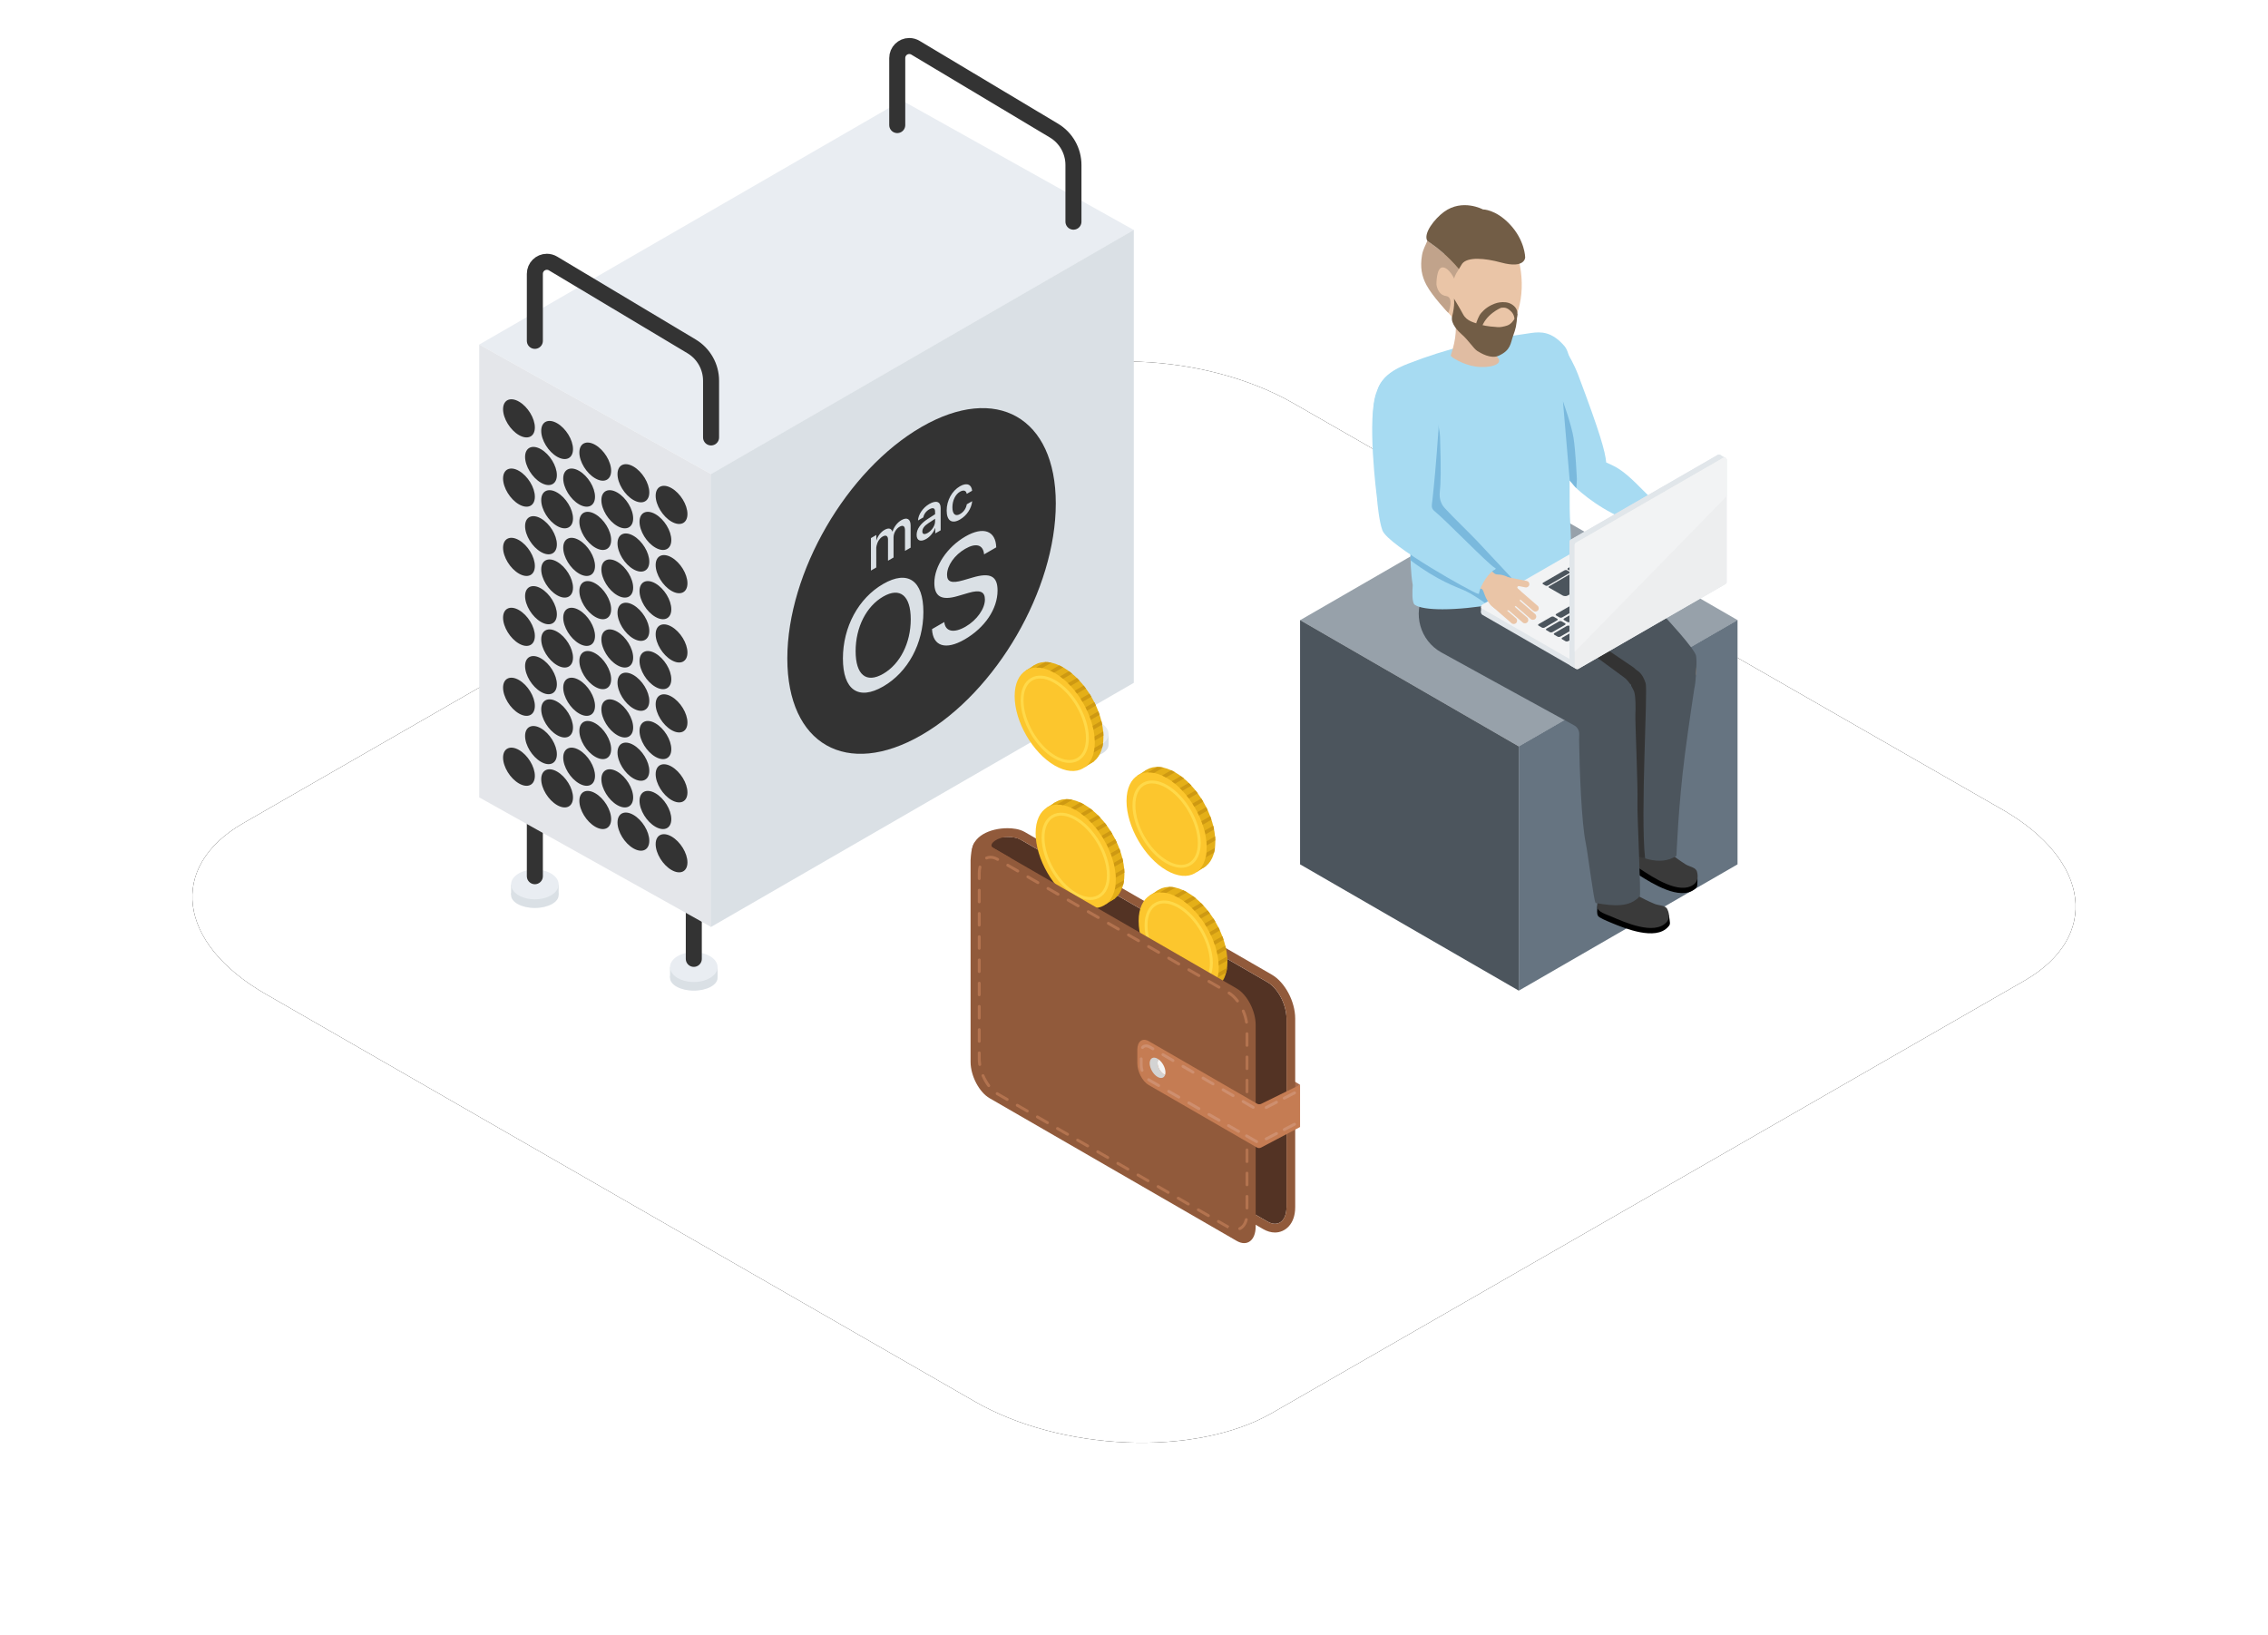<svg xmlns="http://www.w3.org/2000/svg" xmlns:xlink="http://www.w3.org/1999/xlink" width="566" height="408" viewBox="0 0 566 408"><defs><filter id="b" width="130.6%" height="153.4%" x="-15.3%" y="-26.7%" filterUnits="objectBoundingBox"><feOffset in="SourceAlpha" result="shadowOffsetOuter1"/><feGaussianBlur in="shadowOffsetOuter1" result="shadowBlurOuter1" stdDeviation="24"/><feColorMatrix in="shadowBlurOuter1" values="0 0 0 0 0.216 0 0 0 0 0.561 0 0 0 0 0.749 0 0 0 0.15 0"/></filter><path id="a" d="M18.173,238.774 L195.061,340.401 C216.729,352.988 250.316,354.355 269.384,343.422 L457.178,235.537 C476.174,224.605 473.791,205.545 451.833,192.886 L274.729,91.402 C252.699,78.816 219.474,77.449 200.406,88.381 L12.611,196.267 C-6.096,207.055 -3.785,226.115 18.173,238.774 Z"/></defs><g fill="none" fill-rule="evenodd" transform="translate(48)"><rect width="470" height="390"/><g transform="translate(0 9.192)"><use xlink:href="#a" fill="#000" filter="url(#b)"/><use xlink:href="#a" fill="#FFF"/><g transform="translate(71.601)"><polygon fill="#E9EDF2" points="57.903 109.133 .002 76.781 105.498 15.873 163.399 48.224"/><g transform="translate(7.603 207.771)"><ellipse cx="6.273" cy="6.405" fill="#DAE0E5" rx="5.932" ry="3.198"/><polygon fill="#DAE0E5" points=".341 6.405 .341 3.655 1.245 5.03"/><polygon fill="#DAE0E5" points="11.303 6.405 11.303 3.655 12.208 5.03" transform="matrix(-1 0 0 1 23.511 0)"/><ellipse cx="6.273" cy="3.72" fill="#E9EDF2" rx="5.932" ry="3.72"/></g><line x1="13.878" x2="13.878" y1="184.055" y2="209.441" stroke="#333" stroke-linecap="round" stroke-width="4"/><g transform="translate(47.27 228.397)"><ellipse cx="6.273" cy="6.405" fill="#DAE0E5" rx="5.932" ry="3.198"/><polygon fill="#DAE0E5" points=".341 6.405 .341 3.655 1.245 5.03"/><polygon fill="#DAE0E5" points="11.303 6.405 11.303 3.655 12.208 5.03" transform="matrix(-1 0 0 1 23.511 0)"/><ellipse cx="6.273" cy="3.72" fill="#E9EDF2" rx="5.932" ry="3.72"/></g><g transform="translate(144.846 170.23)"><ellipse cx="6.273" cy="6.405" fill="#DAE0E5" rx="5.932" ry="3.198"/><polygon fill="#DAE0E5" points=".341 6.405 .341 3.655 1.245 5.03"/><polygon fill="#DAE0E5" points="11.303 6.405 11.303 3.655 12.208 5.03" transform="matrix(-1 0 0 1 23.511 0)"/><ellipse cx="6.273" cy="3.72" fill="#E9EDF2" rx="5.932" ry="3.72"/></g><line x1="53.543" x2="53.543" y1="204.681" y2="230.067" stroke="#333" stroke-linecap="round" stroke-width="4"/><line x1="151.12" x2="151.12" y1="146.769" y2="172.155" stroke="#333" stroke-linecap="round" stroke-width="4"/><polygon fill="#E4E6EA" points="57.901 222.134 0 189.783 0 76.782 57.901 109.134"/><path fill="#333" d="M3.967 8.94C6.157 10.196 7.933 9.344 7.933 7.035 7.933 4.727 6.157 1.837 3.967.58 1.776-.677 0 .176 0 2.485 0 4.793 1.776 7.683 3.967 8.94ZM3.967 26.224C6.157 27.48 7.933 26.628 7.933 24.319 7.933 22.011 6.157 19.121 3.967 17.864 1.776 16.607 0 17.46 0 19.769 0 22.077 1.776 24.967 3.967 26.224ZM3.967 43.508C6.157 44.764 7.933 43.912 7.933 41.603 7.933 39.295 6.157 36.405 3.967 35.148 1.776 33.891 0 34.744 0 37.053 0 39.361 1.776 42.251 3.967 43.508ZM9.459 20.825C11.65 22.081 13.426 21.229 13.426 18.92 13.426 16.612 11.65 13.722 9.459 12.465 7.269 11.209 5.493 12.061 5.493 14.37 5.493 16.678 7.269 19.568 9.459 20.825ZM9.459 38.109C11.65 39.365 13.426 38.513 13.426 36.204 13.426 33.896 11.65 31.006 9.459 29.749 7.269 28.493 5.493 29.345 5.493 31.654 5.493 33.962 7.269 36.852 9.459 38.109ZM13.486 14.338C15.677 15.595 17.453 14.742 17.453 12.434 17.453 10.125 15.677 7.235 13.486 5.979 11.296 4.722 9.52 5.575 9.52 7.883 9.52 10.192 11.296 13.082 13.486 14.338ZM13.486 31.622C15.677 32.879 17.453 32.026 17.453 29.718 17.453 27.409 15.677 24.519 13.486 23.263 11.296 22.006 9.52 22.859 9.52 25.167 9.52 27.476 11.296 30.366 13.486 31.622ZM13.486 48.906C15.677 50.163 17.453 49.31 17.453 47.002 17.453 44.693 15.677 41.803 13.486 40.547 11.296 39.29 9.52 40.143 9.52 42.451 9.52 44.76 11.296 47.65 13.486 48.906ZM18.979 26.224C21.17 27.48 22.945 26.628 22.945 24.319 22.945 22.011 21.17 19.121 18.979 17.864 16.788 16.607 15.012 17.46 15.012 19.769 15.012 22.077 16.788 24.967 18.979 26.224ZM18.979 43.508C21.17 44.764 22.945 43.912 22.945 41.603 22.945 39.295 21.17 36.405 18.979 35.148 16.788 33.891 15.012 34.744 15.012 37.053 15.012 39.361 16.788 42.251 18.979 43.508ZM23.006 19.737C25.197 20.994 26.973 20.141 26.973 17.833 26.973 15.524 25.197 12.634 23.006 11.378 20.815 10.121 19.039 10.974 19.039 13.282 19.039 15.591 20.815 18.481 23.006 19.737ZM23.006 37.021C25.197 38.278 26.973 37.425 26.973 35.117 26.973 32.808 25.197 29.918 23.006 28.662 20.815 27.405 19.039 28.258 19.039 30.566 19.039 32.875 20.815 35.765 23.006 37.021ZM23.006 54.305C25.197 55.562 26.973 54.709 26.973 52.401 26.973 50.092 25.197 47.202 23.006 45.946 20.815 44.689 19.039 45.542 19.039 47.85 19.039 50.159 20.815 53.049 23.006 54.305ZM28.499 31.622C30.689 32.879 32.465 32.026 32.465 29.718 32.465 27.409 30.689 24.519 28.499 23.263 26.308 22.006 24.532 22.859 24.532 25.167 24.532 27.476 26.308 30.366 28.499 31.622ZM28.499 48.906C30.689 50.163 32.465 49.31 32.465 47.002 32.465 44.693 30.689 41.803 28.499 40.547 26.308 39.29 24.532 40.143 24.532 42.451 24.532 44.76 26.308 47.65 28.499 48.906ZM32.526 25.136C34.716 26.393 36.492 25.54 36.492 23.231 36.492 20.923 34.716 18.033 32.526 16.776 30.335 15.52 28.559 16.373 28.559 18.681 28.559 20.989 30.335 23.88 32.526 25.136ZM32.526 42.42C34.716 43.677 36.492 42.824 36.492 40.515 36.492 38.207 34.716 35.317 32.526 34.06 30.335 32.804 28.559 33.657 28.559 35.965 28.559 38.273 30.335 41.164 32.526 42.42ZM32.526 59.704C34.716 60.961 36.492 60.108 36.492 57.799 36.492 55.491 34.716 52.601 32.526 51.344 30.335 50.088 28.559 50.941 28.559 53.249 28.559 55.557 30.335 58.448 32.526 59.704ZM38.018 37.021C40.209 38.278 41.985 37.425 41.985 35.117 41.985 32.808 40.209 29.918 38.018 28.662 35.828 27.405 34.052 28.258 34.052 30.566 34.052 32.875 35.828 35.765 38.018 37.021ZM38.018 54.305C40.209 55.562 41.985 54.709 41.985 52.401 41.985 50.092 40.209 47.202 38.018 45.946 35.828 44.689 34.052 45.542 34.052 47.85 34.052 50.159 35.828 53.049 38.018 54.305ZM42.045 30.535C44.236 31.791 46.012 30.939 46.012 28.63 46.012 26.322 44.236 23.432 42.045 22.175 39.855 20.919 38.079 21.771 38.079 24.08 38.079 26.388 39.855 29.278 42.045 30.535ZM42.045 47.819C44.236 49.075 46.012 48.223 46.012 45.914 46.012 43.606 44.236 40.716 42.045 39.459 39.855 38.203 38.079 39.055 38.079 41.364 38.079 43.672 39.855 46.562 42.045 47.819ZM42.045 65.103C44.236 66.359 46.012 65.507 46.012 63.198 46.012 60.89 44.236 58 42.045 56.743 39.855 55.487 38.079 56.339 38.079 58.648 38.079 60.956 39.855 63.846 42.045 65.103ZM3.967 60.961C6.157 62.217 7.933 61.364 7.933 59.056 7.933 56.747 6.157 53.857 3.967 52.601 1.776 51.344 0 52.197 0 54.505 0 56.814 1.776 59.704 3.967 60.961ZM9.459 55.562C11.65 56.818 13.426 55.966 13.426 53.657 13.426 51.349 11.65 48.459 9.459 47.202 7.269 45.945 5.493 46.798 5.493 49.107 5.493 51.415 7.269 54.305 9.459 55.562ZM13.486 66.359C15.677 67.616 17.453 66.763 17.453 64.455 17.453 62.146 15.677 59.256 13.486 58 11.296 56.743 9.52 57.596 9.52 59.904 9.52 62.213 11.296 65.103 13.486 66.359ZM18.979 60.961C21.17 62.217 22.945 61.364 22.945 59.056 22.945 56.747 21.17 53.857 18.979 52.601 16.788 51.344 15.012 52.197 15.012 54.505 15.012 56.814 16.788 59.704 18.979 60.961ZM23.006 71.758C25.197 73.015 26.973 72.162 26.973 69.853 26.973 67.545 25.197 64.655 23.006 63.398 20.815 62.142 19.039 62.995 19.039 65.303 19.039 67.612 20.815 70.502 23.006 71.758ZM28.499 66.359C30.689 67.616 32.465 66.763 32.465 64.455 32.465 62.146 30.689 59.256 28.499 58 26.308 56.743 24.532 57.596 24.532 59.904 24.532 62.213 26.308 65.103 28.499 66.359ZM32.526 77.157C34.716 78.413 36.492 77.561 36.492 75.252 36.492 72.944 34.716 70.054 32.526 68.797 30.335 67.541 28.559 68.393 28.559 70.702 28.559 73.01 30.335 75.9 32.526 77.157ZM38.018 71.758C40.209 73.015 41.985 72.162 41.985 69.853 41.985 67.545 40.209 64.655 38.018 63.398 35.828 62.142 34.052 62.995 34.052 65.303 34.052 67.612 35.828 70.502 38.018 71.758ZM42.045 82.556C44.236 83.812 46.012 82.96 46.012 80.651 46.012 78.343 44.236 75.453 42.045 74.196 39.855 72.939 38.079 73.792 38.079 76.101 38.079 78.409 39.855 81.299 42.045 82.556ZM3.967 78.413C6.157 79.67 7.933 78.817 7.933 76.509 7.933 74.2 6.157 71.31 3.967 70.054 1.776 68.797 0 69.65 0 71.958 0 74.267 1.776 77.157 3.967 78.413ZM9.459 73.015C11.65 74.271 13.426 73.418 13.426 71.11 13.426 68.801 11.65 65.911 9.459 64.655 7.269 63.398 5.493 64.251 5.493 66.559 5.493 68.868 7.269 71.758 9.459 73.015ZM13.486 83.812C15.677 85.069 17.453 84.216 17.453 81.908 17.453 79.599 15.677 76.709 13.486 75.452 11.296 74.196 9.52 75.049 9.52 77.357 9.52 79.666 11.296 82.556 13.486 83.812ZM18.979 78.413C21.17 79.67 22.945 78.817 22.945 76.509 22.945 74.2 21.17 71.31 18.979 70.054 16.788 68.797 15.012 69.65 15.012 71.958 15.012 74.267 16.788 77.157 18.979 78.413ZM23.006 89.211C25.197 90.467 26.973 89.615 26.973 87.306 26.973 84.998 25.197 82.108 23.006 80.851 20.815 79.595 19.039 80.447 19.039 82.756 19.039 85.064 20.815 87.954 23.006 89.211ZM28.499 83.812C30.689 85.069 32.465 84.216 32.465 81.908 32.465 79.599 30.689 76.709 28.499 75.452 26.308 74.196 24.532 75.049 24.532 77.357 24.532 79.666 26.308 82.556 28.499 83.812ZM32.526 94.61C34.716 95.866 36.492 95.014 36.492 92.705 36.492 90.397 34.716 87.507 32.526 86.25 30.335 84.993 28.559 85.846 28.559 88.155 28.559 90.463 30.335 93.353 32.526 94.61ZM38.018 89.211C40.209 90.467 41.985 89.615 41.985 87.306 41.985 84.998 40.209 82.108 38.018 80.851 35.828 79.595 34.052 80.447 34.052 82.756 34.052 85.064 35.828 87.954 38.018 89.211ZM42.045 100.009C44.236 101.265 46.012 100.412 46.012 98.104 46.012 95.795 44.236 92.905 42.045 91.649 39.855 90.392 38.079 91.245 38.079 93.553 38.079 95.862 39.855 98.752 42.045 100.009ZM3.967 95.866C6.157 97.123 7.933 96.27 7.933 93.962 7.933 91.653 6.157 88.763 3.967 87.506 1.776 86.25 0 87.103 0 89.411 0 91.72 1.776 94.61 3.967 95.866ZM9.459 90.467C11.65 91.724 13.426 90.871 13.426 88.563 13.426 86.254 11.65 83.364 9.459 82.108 7.269 80.851 5.493 81.704 5.493 84.012 5.493 86.321 7.269 89.211 9.459 90.467ZM13.486 101.265C15.677 102.522 17.453 101.669 17.453 99.36 17.453 97.052 15.677 94.162 13.486 92.905 11.296 91.649 9.52 92.501 9.52 94.81 9.52 97.118 11.296 100.008 13.486 101.265ZM18.979 95.866C21.17 97.123 22.945 96.27 22.945 93.962 22.945 91.653 21.17 88.763 18.979 87.506 16.788 86.25 15.012 87.103 15.012 89.411 15.012 91.72 16.788 94.61 18.979 95.866ZM23.006 106.664C25.197 107.92 26.973 107.068 26.973 104.759 26.973 102.451 25.197 99.561 23.006 98.304 20.815 97.048 19.039 97.9 19.039 100.209 19.039 102.517 20.815 105.407 23.006 106.664ZM28.499 101.265C30.689 102.522 32.465 101.669 32.465 99.36 32.465 97.052 30.689 94.162 28.499 92.905 26.308 91.649 24.532 92.501 24.532 94.81 24.532 97.118 26.308 100.008 28.499 101.265ZM32.526 112.063C34.716 113.319 36.492 112.466 36.492 110.158 36.492 107.849 34.716 104.959 32.526 103.703 30.335 102.446 28.559 103.299 28.559 105.607 28.559 107.916 30.335 110.806 32.526 112.063ZM38.018 106.664C40.209 107.92 41.985 107.068 41.985 104.759 41.985 102.451 40.209 99.561 38.018 98.304 35.828 97.048 34.052 97.9 34.052 100.209 34.052 102.517 35.828 105.407 38.018 106.664ZM42.045 117.461C44.236 118.718 46.012 117.865 46.012 115.557 46.012 113.248 44.236 110.358 42.045 109.102 39.855 107.845 38.079 108.698 38.079 111.006 38.079 113.315 39.855 116.205 42.045 117.461Z" transform="translate(5.945 90.437)"/><polygon fill="#DAE0E5" points="163.351 161.186 57.851 222.096 57.851 109.096 163.351 48.186"/><path fill="#333" d="M102.217,129.429 C97.986,126.986 92.114,127.32 86.989,130.28 C81.877,133.232 81.299,136.62 85.531,139.064 C89.747,141.498 95.632,141.172 100.744,138.222 C105.872,135.263 106.434,131.865 102.217,129.429 L102.217,129.429 Z M103.113,152.374 C98.404,149.654 97.653,146.391 101.279,144.041 L104.345,145.81 C102.384,147.218 103.066,149.294 105.997,150.986 C108.808,152.608 112.284,152.933 114.275,151.784 C115.998,150.789 115.813,149.479 113.685,147.429 L111.601,145.437 C108.603,142.574 108.594,140.492 111.551,138.784 C115.191,136.683 120.918,137.071 125.478,139.705 C129.935,142.278 130.502,145.54 126.967,147.719 L123.932,145.967 C125.923,144.575 125.466,142.75 122.774,141.196 C120.097,139.651 116.877,139.37 114.9,140.51 C113.34,141.411 113.583,142.616 115.713,144.669 L117.467,146.349 C120.837,149.531 120.923,151.589 117.802,153.391 C113.819,155.689 108.167,155.292 103.113,152.374 L103.113,152.374 Z M120.821,131.892 C120.536,131.792 120.274,131.675 120.035,131.537 C119.683,131.334 119.411,131.12 119.218,130.893 C119.024,130.667 118.914,130.441 118.884,130.215 C118.856,129.99 118.91,129.769 119.05,129.553 C119.189,129.337 119.417,129.139 119.732,128.958 C120.347,128.601 121.06,128.457 121.868,128.524 C122.677,128.59 123.546,128.86 124.479,129.333 L126.494,130.37 L127.036,130.056 C127.44,129.823 127.62,129.57 127.572,129.3 C127.524,129.029 127.265,128.757 126.792,128.484 C126.602,128.374 126.398,128.284 126.188,128.217 C125.974,128.149 125.761,128.104 125.548,128.083 C125.333,128.061 125.123,128.061 124.918,128.086 C124.714,128.109 124.52,128.156 124.338,128.225 L123.017,127.462 C123.335,127.289 123.7,127.168 124.108,127.1 C124.516,127.031 124.941,127.013 125.386,127.046 C125.831,127.079 126.274,127.16 126.72,127.293 C127.167,127.427 127.589,127.609 127.988,127.839 C128.418,128.087 128.753,128.342 128.993,128.606 C129.232,128.87 129.379,129.13 129.425,129.389 C129.472,129.647 129.422,129.896 129.273,130.137 C129.125,130.377 128.877,130.599 128.528,130.8 L123.714,133.58 L122.369,132.803 L123.538,132.128 L123.504,132.108 C123.216,132.16 122.918,132.186 122.612,132.186 C122.304,132.184 122.001,132.16 121.7,132.112 C121.4,132.062 121.107,131.99 120.821,131.892 L120.821,131.892 Z M82.794,140.643 C76.619,137.078 77.01,132.38 83.816,128.45 C90.622,124.521 98.774,124.286 104.949,127.852 C111.124,131.417 110.704,136.116 103.899,140.044 C97.094,143.973 88.97,144.209 82.794,140.643 L82.794,140.643 Z M113.332,119.483 L114.678,120.26 L113.49,120.946 L113.516,120.962 C113.795,120.895 114.082,120.855 114.368,120.842 C114.656,120.829 114.939,120.84 115.224,120.877 C115.509,120.913 115.784,120.975 116.048,121.062 C116.314,121.149 116.562,121.259 116.791,121.392 C117.285,121.676 117.586,121.985 117.691,122.317 C117.797,122.648 117.702,122.983 117.406,123.319 L117.44,123.338 C117.742,123.269 118.051,123.228 118.365,123.217 C118.678,123.204 118.992,123.219 119.301,123.261 C119.61,123.302 119.911,123.371 120.201,123.466 C120.491,123.562 120.76,123.683 121.012,123.828 C121.359,124.028 121.62,124.241 121.792,124.47 C121.966,124.698 122.054,124.925 122.055,125.158 C122.056,125.39 121.968,125.621 121.791,125.848 C121.613,126.076 121.35,126.29 121,126.492 L116.218,129.253 L114.813,128.442 L119.26,125.875 C119.721,125.609 119.959,125.334 119.973,125.051 C119.986,124.768 119.773,124.498 119.33,124.243 C119.115,124.118 118.877,124.025 118.621,123.964 C118.367,123.905 118.104,123.875 117.839,123.88 C117.573,123.882 117.308,123.917 117.045,123.985 C116.782,124.051 116.537,124.149 116.314,124.279 L111.958,126.794 L110.572,125.995 L115.135,123.36 C115.337,123.244 115.488,123.119 115.589,122.989 C115.689,122.857 115.74,122.726 115.739,122.59 C115.74,122.455 115.685,122.321 115.581,122.189 C115.476,122.056 115.32,121.93 115.113,121.809 C114.896,121.684 114.656,121.591 114.39,121.532 C114.126,121.471 113.856,121.444 113.583,121.448 C113.308,121.455 113.037,121.491 112.77,121.561 C112.507,121.631 112.179,121.687 111.951,121.818 L107.647,124.304 L106.315,123.535 L113.332,119.483 Z M130.444,131.7 C131.044,131.537 131.645,131.447 132.248,131.431 C132.852,131.418 133.442,131.478 134.018,131.614 C134.594,131.752 135.133,131.965 135.632,132.253 C136.082,132.512 136.422,132.786 136.651,133.071 C136.881,133.358 137.011,133.641 137.045,133.922 C137.078,134.203 137.022,134.473 136.873,134.735 C136.723,134.998 136.494,135.234 136.189,135.445 L134.845,134.669 C134.995,134.542 135.106,134.407 135.179,134.265 C135.25,134.123 135.273,133.977 135.248,133.827 C135.221,133.677 135.145,133.527 135.018,133.378 C134.893,133.227 134.708,133.084 134.465,132.943 C134.179,132.778 133.861,132.662 133.516,132.594 C133.17,132.525 132.809,132.505 132.435,132.53 C132.063,132.555 131.68,132.628 131.291,132.749 C130.899,132.868 130.522,133.034 130.156,133.246 C129.778,133.465 129.483,133.687 129.276,133.913 C129.067,134.137 128.943,134.358 128.905,134.575 C128.864,134.789 128.907,134.998 129.031,135.196 C129.158,135.394 129.358,135.575 129.639,135.738 C130.101,136.004 130.582,136.157 131.089,136.201 C131.594,136.244 132.095,136.172 132.597,135.984 L133.942,136.761 C133.539,136.949 133.103,137.083 132.637,137.162 C132.17,137.241 131.701,137.266 131.226,137.238 C130.749,137.21 130.275,137.127 129.805,136.989 C129.334,136.851 128.885,136.659 128.459,136.413 C127.955,136.124 127.585,135.813 127.342,135.482 C127.101,135.151 126.99,134.811 127.008,134.464 C127.027,134.118 127.18,133.771 127.467,133.423 C127.752,133.075 128.173,132.742 128.729,132.419 C129.269,132.105 129.842,131.865 130.444,131.7 L130.444,131.7 Z M143.673,116.553 C124.98,105.761 95.46,105.707 76.883,116.432 C58.303,127.159 58.397,144.202 77.091,154.995 C95.785,165.787 125.304,165.841 143.882,155.115 C162.46,144.389 162.368,127.347 143.673,116.553 L143.673,116.553 Z M124.96,131.255 L125.508,130.938 L123.675,130.016 C123.158,129.753 122.691,129.601 122.273,129.559 C121.852,129.518 121.487,129.588 121.178,129.767 C120.875,129.94 120.757,130.15 120.822,130.393 C120.884,130.636 121.122,130.875 121.529,131.111 C121.79,131.261 122.073,131.378 122.377,131.463 C122.679,131.546 122.987,131.596 123.292,131.611 C123.597,131.624 123.893,131.603 124.179,131.544 C124.467,131.486 124.727,131.39 124.96,131.255 L124.96,131.255 Z" transform="rotate(-60 110.382 135.774)"/><path stroke="#333" stroke-linecap="round" stroke-width="4" d="M13.878 75.857 13.878 59.13C13.878 57.473 15.221 56.13 16.878 56.13 17.42 56.13 17.952 56.277 18.418 56.555L52.984 77.231C56.003 79.037 57.851 82.295 57.851 85.813L57.851 99.957 57.851 99.957M104.315 22.017 104.315 5.29C104.315 3.633 105.658 2.29 107.315 2.29 107.857 2.29 108.39 2.437 108.855 2.716L143.422 23.392C146.44 25.197 148.288 28.456 148.288 31.974L148.288 46.118 148.288 46.118"/></g><g transform="translate(276.444 42)"><polygon fill="#97A1AA" points=".027 103.551 54.612 135.066 109.198 103.552 54.611 72.036"/><polygon fill="#667481" points="54.587 135.047 54.587 196 109.173 164.485 109.173 103.532"/><polygon fill="#4C555D" points="0 164.484 54.587 196 54.587 135.047 0 103.532"/><g transform="translate(17.998)"><path fill="#EAC5A7" d="M71.633,109.956 C74.529,108.243 78.265,109.201 79.979,112.098 C81.692,114.994 80.733,118.731 77.837,120.444 C74.94,122.157 71.204,121.198 69.49,118.302 C67.778,115.406 68.737,111.668 71.633,109.956"/><path fill="#EAC5A7" d="M43.06 82.022C38.241 79.319 32.144 81.038 29.442 85.857 26.741 90.676 28.457 96.774 33.278 99.474 34.198 99.991 70.987 120.043 70.987 120.043 73.833 121.876 77.426 121.618 79.401 119.296 81.58 116.734 80.962 112.629 78.021 110.126L77.311 109.53C70.413 102.985 44.808 83.001 43.06 82.022M71.878 157.924C71.396 159.678 69.74 160.751 68.178 160.322 66.618 159.894 65.743 158.124 66.226 156.37 66.708 154.617 68.364 153.543 69.924 153.972 71.486 154.402 72.36 156.171 71.878 157.924"/><path fill="#EAC5A7" d="M71.856,157.921 C71.374,159.675 69.718,160.748 68.157,160.319 C66.721,159.925 65.866,158.394 66.114,156.786 C66.114,156.786 65.987,153.328 65.981,153.327 C65.898,146.071 65.251,137.948 65.686,130.871 C66.034,125.197 67.527,120.678 68.394,115.289 L68.619,114.416 C69.643,110.692 73.16,108.412 76.475,109.323 C79.79,110.234 81.647,113.993 80.623,117.717 L80.582,117.972 C80.512,118.3 75.004,143.912 73.42,150.504 C73.42,150.504 73.42,150.504 73.42,150.504 C73.017,152.276 72.257,156.179 71.868,157.879 L71.856,157.921 Z"/><path fill="#EAC5A7" d="M72.424,155.364 C72.51,153.844 70.355,155.103 68.834,155.018 C67.314,154.932 66.711,153.196 66.077,154.9 L65.909,156.83 C65.877,157.194 65.818,157.555 65.726,157.908 C65.506,158.751 65.094,160.661 65.292,162.581 L66,162.799 C66.058,163.906 66.649,165.058 67.767,165.904 C70.239,167.775 75.38,171.528 78.388,169.377 C80.431,167.916 76.228,163.543 74.307,162.233 C74.014,162.034 73.731,161.809 73.454,161.575 L73.454,161.097 C72.783,160.556 72.381,160.12 72.114,159.538 C71.869,159.006 71.938,158.476 71.98,157.779 C72,157.437 72.048,157.095 72.121,156.76 L72.424,155.364 Z"/><path fill="#000" d="M66.704,167.245 C69.967,169.325 76.744,173.492 80.384,170.758 C80.99,170.301 81.15,170.162 81.153,169.064 C81.153,168.742 81.232,168.231 81.151,167.881 C80.609,165.567 74.221,168.276 72.554,167.321 C70.027,165.875 68.826,164.631 66.229,163.163 C65.049,162.495 64.758,160.244 64.443,161.246 C64.384,161.433 63.936,162.62 63.909,162.815 C63.813,163.513 63.476,164.247 63.729,164.967 C63.909,165.48 65.669,166.586 66.704,167.245"/><path fill="#3A3A3A" d="M74.253,161.584 C73.942,161.305 72.44,159.758 72.244,159.786 C72.816,160.658 73.395,161.43 73.18,162.297 C72.812,163.775 65.812,162.952 65.443,160.392 C65.422,160.243 65.389,159.339 65.475,158.978 C64.606,160.036 63.965,161.972 63.909,162.815 C63.833,163.967 65.768,164.91 67.005,165.718 C70.102,167.74 76.71,172.2 80.278,169.482 C80.984,168.945 81.511,167.993 81.057,166.312 C80.759,165.206 79.207,165.107 78.164,164.454 C76.678,163.523 75.028,162.277 74.253,161.584"/><path fill="#E0BCA2" d="M45.025,95.456 C44.453,100.586 25.959,111.65 20.829,111.078 C15.698,110.505 12.241,105.485 12.241,100.323 C12.241,98.532 11.827,92.618 14.732,90.298 C19.07,86.831 28.255,87.481 32.658,85.93 C34.364,85.33 39.251,83.558 40.218,83.666 C45.348,84.237 45.597,90.326 45.025,95.456"/><path fill="#EAC5A7" d="M57.152,69.457 C55.805,71.334 53.191,71.763 51.315,70.416 C49.438,69.068 49.009,66.455 50.357,64.578 C51.704,62.702 54.317,62.273 56.193,63.621 C58.07,64.967 58.499,67.581 57.152,69.457"/><path fill="#EAC5A7" d="M47.742,35.963 C47.735,35.95 47.726,35.939 47.718,35.926 C46.24,33.269 43.083,31.879 40.038,32.758 C36.872,33.671 34.911,36.72 35.252,39.885 C35.254,39.944 35.246,40.003 35.25,40.062 L35.272,40.306 C35.198,44.961 44.125,60.359 46.414,64.432 C47.127,65.73 49.65,68.571 50.331,69.394 L57.948,66.988 C58.413,63.951 58.203,61.399 51.094,42.541 C49.937,39.473 48.403,37.082 47.742,35.963"/><path fill="#EAC5A7" d="M72.025,81.281 L72.017,81.279 C70.008,80.568 65.436,78.806 65.226,78.74 C57.941,76.411 52.002,71.227 50.863,70.031 L55.596,63.282 C55.596,63.282 58.182,64.518 59.56,65.121 C64.73,67.387 69.332,74.594 73.71,76.837 L72.025,81.281 Z"/><path fill="#EAC5A7" d="M71.495 81.028C70.39 80.32 70.068 78.85 70.777 77.745 71.486 76.64 72.955 76.318 74.061 77.026 75.166 77.736 75.488 79.205 74.779 80.311 74.07 81.416 72.6 81.737 71.495 81.028M57.935 67.144C57.865 69.453 55.936 71.268 53.627 71.199 51.319 71.128 49.504 69.2 49.574 66.892 49.643 64.582 51.572 62.767 53.88 62.837 56.19 62.907 58.005 64.836 57.935 67.144"/><path fill="#EAC5A7" d="M71.503,81.019 C70.398,80.311 70.076,78.84 70.785,77.735 C71.494,76.63 72.963,76.309 74.069,77.017 C75.174,77.725 75.496,79.196 74.787,80.301 C74.078,81.406 72.608,81.727 71.503,81.019"/><path fill="#EAC5A7" d="M74.681,85.441 C73.473,84.467 72.972,83.396 72.372,81.898 C72.017,81.014 71.308,81.101 71.12,80.656 C70.952,80.261 72.721,76.544 73.599,76.791 C74.663,77.089 74.453,77.75 75.699,77.716 C76.967,77.681 78.422,78.269 79.661,79.268 C80.026,79.563 81.049,80.188 80.61,80.252 C80.393,80.283 80.156,80.571 80.388,80.844 C80.523,81.003 80.861,81.226 81.011,81.361 C81.909,82.173 81.076,83.829 80.257,84.845 C78.882,86.549 76.385,86.816 74.681,85.441"/><path fill="#EAC5A7" d="M79.128 80.834 79.128 80.834C79.398 80.499 79.895 80.446 80.23 80.716L85.256 84.773C85.592 85.043 85.645 85.539 85.374 85.875 85.104 86.211 84.608 86.263 84.272 85.992L79.245 81.937C78.911 81.665 78.858 81.17 79.128 80.834M78.63 82.829 78.63 82.829C78.9 82.493 79.397 82.44 79.732 82.71L84.759 86.767C85.094 87.037 85.146 87.533 84.876 87.869 84.606 88.205 84.11 88.257 83.774 87.986L78.747 83.931C78.412 83.66 78.36 83.164 78.63 82.829M76.786 83.736 76.786 83.736C77.057 83.401 77.553 83.348 77.888 83.619L82.915 87.675C83.25 87.945 83.303 88.441 83.032 88.777 82.762 89.113 82.266 89.165 81.931 88.894L76.904 84.839C76.568 84.567 76.516 84.072 76.786 83.736M74.164 84.017 74.164 84.017C74.434 83.681 74.93 83.628 75.266 83.899L80.293 87.955C80.628 88.225 80.68 88.721 80.41 89.057 80.14 89.393 79.644 89.445 79.308 89.174L74.282 85.119C73.946 84.848 73.894 84.352 74.164 84.017M75.156 78.61 75.156 78.61C75.222 78.183 75.625 77.89 76.051 77.957L82.432 78.955C82.858 79.023 83.151 79.426 83.085 79.852 83.018 80.277 82.615 80.571 82.189 80.505L75.809 79.505C75.383 79.438 75.088 79.035 75.156 78.61M55.721 121.231C58.618 119.518 62.354 120.477 64.067 123.373 65.781 126.27 64.821 130.006 61.925 131.72 59.028 133.432 55.292 132.473 53.578 129.577 51.865 126.681 52.825 122.944 55.721 121.231"/><path fill="#EAC5A7" d="M27.148 93.297C22.329 90.595 16.232 92.313 13.531 97.132 10.829 101.951 12.546 108.049 17.366 110.75 18.286 111.266 55.075 131.319 55.075 131.319 57.921 133.151 61.514 132.893 63.489 130.572 65.669 128.009 65.051 123.904 62.108 121.401L61.398 120.805C54.501 114.26 28.896 94.277 27.148 93.297M63.175 169.004C63.002 170.814 61.555 172.156 59.944 172.003 58.332 171.849 57.166 170.256 57.339 168.447 57.511 166.636 58.959 165.293 60.57 165.447 62.181 165.601 63.347 167.193 63.175 169.004"/><path fill="#EAC5A7" d="M63.153,169.004 C62.98,170.815 61.533,172.158 59.922,172.004 C58.439,171.861 57.333,170.502 57.301,168.875 C57.301,168.875 56.58,165.49 56.574,165.49 C55.242,158.358 53.207,150.467 52.415,143.42 C51.782,137.771 52.473,133.063 52.4,127.606 L52.471,126.707 C52.838,122.862 55.91,120.01 59.333,120.337 C62.755,120.664 65.231,124.046 64.864,127.891 L64.869,128.149 C64.856,128.484 63.84,154.662 63.415,161.428 C63.415,161.428 63.415,161.428 63.415,161.429 C63.325,163.243 63.247,167.219 63.158,168.961 L63.153,169.004 Z"/><path fill="#EAC5A7" d="M63.272,166.388 C63.095,164.874 61.188,166.487 59.676,166.664 C58.163,166.842 57.27,165.235 56.939,167.023 L57.106,168.954 C57.137,169.318 57.142,169.683 57.113,170.047 C57.041,170.916 56.964,172.867 57.489,174.725 L58.224,174.817 C58.472,175.898 59.252,176.931 60.5,177.571 C63.256,178.988 68.967,181.801 71.56,179.164 C73.321,177.373 68.427,173.789 66.308,172.83 C65.986,172.684 65.67,172.511 65.355,172.328 L65.273,171.857 C64.52,171.441 64.048,171.08 63.685,170.553 C63.352,170.07 63.329,169.537 63.25,168.843 C63.211,168.502 63.199,168.157 63.214,167.814 L63.272,166.388 Z"/><path fill="#000" d="M59.683,179.076 C63.256,180.564 70.649,183.5 73.764,180.18 C74.283,179.627 74.415,179.461 74.23,178.38 C74.174,178.06 74.164,177.545 74.023,177.214 C73.092,175.028 67.266,178.796 65.459,178.143 C62.721,177.154 61.323,176.136 58.512,175.137 C57.235,174.682 56.56,172.515 56.423,173.556 C56.397,173.75 56.161,174.996 56.168,175.194 C56.192,175.897 55.987,176.678 56.36,177.345 C56.627,177.819 58.551,178.605 59.683,179.076"/><path fill="#3A3A3A" d="M66.144,172.199 C65.79,171.978 64.044,170.713 63.856,170.774 C64.57,171.535 65.273,172.196 65.21,173.087 C65.103,174.605 58.066,175.001 57.26,172.543 C57.214,172.4 57.027,171.515 57.049,171.144 C56.376,172.335 56.077,174.354 56.167,175.194 C56.291,176.342 58.359,176.937 59.717,177.52 C63.115,178.979 70.393,182.233 73.439,178.943 C74.042,178.291 74.397,177.263 73.661,175.684 C73.177,174.647 71.631,174.816 70.491,174.353 C68.867,173.691 67.028,172.75 66.144,172.199"/><path fill="#EAC5A7" d="M31.152,102.824 C30.58,107.954 25.959,111.65 20.829,111.077 C15.698,110.505 12.004,105.883 12.575,100.753 C13.146,95.623 17.769,91.928 22.899,92.5 C28.029,93.072 31.724,97.694 31.152,102.824"/><path fill="#EAC5A7" d="M42.167,92.524 C41.595,97.654 36.972,101.35 31.843,100.777 C26.713,100.206 23.018,95.583 23.589,90.454 C24.161,85.324 28.784,81.629 33.914,82.201 C39.044,82.773 42.739,87.394 42.167,92.524"/><path fill="#4C555D" d="M75.936,162.346 C75.955,162.074 76.38,149.858 78.047,137.001 C79.02,129.499 80.386,120.637 80.386,120.637 C80.772,119.201 81.121,113.785 80.829,112.445 C80.42,110.573 72.896,102.541 72.896,102.541 C66.124,96.125 45.603,82.356 43.526,81.191 C41.892,80.274 40.041,79.79 38.178,79.79 C34.214,79.79 30.548,81.936 28.611,85.391 C25.658,90.661 27.542,97.352 32.812,100.305 C33.545,100.717 54.69,113.752 65.144,119.451 C65.008,120.102 64.868,120.747 64.73,121.39 C64.051,124.531 64.959,127.146 64.734,130.813 C64.445,135.545 64.633,140.751 64.815,145.785 C64.907,148.299 63.668,159.726 64.15,161.012 C65.942,162.435 71.774,165.192 75.936,162.346"/><path fill="#333" d="M68.241,119.27 C67.288,116.412 66.179,116.303 65.631,115.718 C65.474,115.549 65.3,115.403 65.108,115.273 L35.846,95.451 L27.179,94.488 C28.025,96.943 29.727,99.112 32.164,100.478 C32.898,100.89 54.049,113.929 64.501,119.626 C64.535,119.726 64.555,119.786 64.589,119.885 C63.056,123.832 64.351,126.687 64.087,130.985 C63.797,135.718 63.986,140.924 64.168,145.959 C64.259,148.472 63.021,159.899 63.503,161.185 C64.289,161.809 66.175,162.6 68.105,162.991 C66.892,152.076 68.834,121.048 68.241,119.27"/><path fill="#EAC5A7" d="M37.561,91.736 C37.561,91.736 37.512,102.035 35.677,104.558 C33.842,107.08 31.5,107.527 31.5,107.527 L30.693,94.54 L37.561,91.736 Z"/><path fill="#F7D297" d="M14.492 49.652C13.73 53.262 10.186 55.57 6.577 54.808 2.967 54.046.659 50.503 1.421 46.894 2.183 43.284 5.727 40.976 9.336 41.738 12.945 42.5 15.253 46.043 14.492 49.652M48.43 40.35C47.668 43.96 44.124 46.267 40.515 45.506 36.905 44.744 34.598 41.2 35.359 37.591 36.121 33.982 39.665 31.673 43.274 32.435 46.883 33.197 49.192 36.741 48.43 40.35"/><path fill="#E0BCA2" d="M48.806,62.774 C49.031,60.412 51.11,39.288 47.676,35.351 C44.663,31.895 42.207,31.905 39.739,32.246 C29.228,33.702 19.404,35.865 9.157,39.862 C6.454,40.916 0.59,43.388 1.564,49.496 C1.697,50.33 3.225,57.25 3.77,59.217 C4.246,60.929 8.644,73.477 9.033,74.941 C10.341,79.856 9.378,88.287 10.475,94.848 C10.475,94.848 10.153,98.936 10.829,99.419 C14.232,101.852 33.404,99.911 42.021,95.995 C48.303,93.14 47.299,91.741 47.922,90.463 C47.922,90.463 47.11,82.768 47.712,80.346 C49.043,74.981 48.064,70.587 48.806,62.774"/><path fill="#EAC5A7" d="M9.215,82.161 C7.208,83.304 4.654,82.603 3.511,80.595 C2.368,78.587 3.069,76.034 5.077,74.891 C7.084,73.748 9.638,74.45 10.781,76.457 C11.924,78.465 11.223,81.018 9.215,82.161"/><path fill="#EAC5A7" d="M14.647,47.797 C14.646,47.782 14.642,47.767 14.641,47.753 C14.406,44.723 12.118,42.142 8.984,41.668 C5.727,41.176 2.67,43.128 1.66,46.148 C1.637,46.202 1.605,46.252 1.584,46.307 L1.503,46.539 C-0.508,50.737 1.176,68.454 1.555,73.111 C1.661,74.59 2.767,78.225 3.043,79.256 L10.97,80.25 C12.659,77.684 13.535,75.278 14.947,55.174 C15.176,51.903 14.781,49.09 14.647,47.797"/><path fill="#A7DBF2" d="M72.112,75.37 C70.688,74.275 69.246,72.817 67.72,71.273 C65.177,68.7 62.547,66.04 59.703,64.794 C59.333,64.633 58.876,64.424 58.403,64.206 C58.149,61.447 56.862,56.829 51.428,42.415 C50.397,39.681 49.095,37.52 48.319,36.229 L48.03,35.752 C46.429,32.876 43.102,31.501 39.939,32.415 C36.65,33.363 34.531,36.521 34.894,39.953 C34.892,39.996 34.891,40.04 34.894,40.093 L34.914,40.301 C34.853,44.213 40.542,54.781 45.505,63.552 L46.1,64.604 C46.698,65.69 48.449,67.738 49.495,68.962 C49.713,69.216 49.895,69.429 49.999,69.551 C50.04,69.611 50.085,69.667 50.179,69.784 L50.248,69.878 C50.307,69.959 50.366,70.039 50.436,70.115 C50.467,70.147 50.5,70.177 50.556,70.227 L50.605,70.277 C51.809,71.542 57.8,76.74 65.117,79.079 C65.193,79.103 65.728,79.308 66.482,79.594 C67.515,79.986 68.95,80.531 70.195,80.993 L70.584,81.138 L70.67,80.732 C71.045,78.941 71.567,77.28 72.221,75.797 L72.334,75.54 L72.112,75.37 Z"/><path fill="#4C555D" d="M66.784,172.445 C67.127,172.129 66.094,151.848 66.2,149.123 C66.359,145.436 65.586,128.34 65.682,127.049 C65.79,125.605 65.738,122.145 65.323,121.251 C63.962,118.322 62.978,117.945 61.924,117.155 C61.924,117.155 30.008,93.631 27.931,92.466 C26.296,91.55 24.446,91.066 22.582,91.065 C18.618,91.065 14.953,93.211 13.016,96.666 C10.061,101.937 11.946,108.628 17.216,111.581 C17.942,111.988 40.814,124.565 50.396,129.798 C51.216,130.246 51.715,131.12 51.668,132.054 C51.647,132.488 51.63,132.919 51.637,133.37 C51.738,141.011 52.249,154.24 53.296,159.167 C53.819,161.628 55.351,174.026 55.772,174.131 C60.619,174.974 64.255,175.185 66.784,172.445"/><path fill="#A7DBF2" d="M49.281,71.875 C49.288,69.418 49.295,66.635 49.163,62.763 C49.148,62.297 49.233,61.047 49.351,59.318 C49.849,51.994 50.778,38.361 47.945,35.117 C44.809,31.519 42.145,31.553 39.69,31.893 C27.8,33.54 18.344,35.895 9.026,39.529 C6.603,40.474 0.164,42.986 1.212,49.553 C1.347,50.402 2.888,57.37 3.428,59.312 C3.667,60.176 4.896,63.775 6.085,67.255 C7.271,70.724 8.497,74.31 8.688,75.033 C9.366,77.581 9.424,81.115 9.485,84.858 C9.543,88.26 9.6,91.778 10.119,94.82 C10.018,96.11 9.862,99.167 10.622,99.71 C11.713,100.489 14.27,100.839 17.541,100.839 C25.029,100.839 36.253,99.008 42.169,96.32 L44.084,95.452 C48.464,93.473 48.636,93.395 49.244,92.147 L49.277,92.04 C49.283,91.996 49.909,87.488 49.437,79.64 C49.267,76.788 49.273,74.511 49.281,71.875"/><path fill="#7AB9DD" d="M26.05,83.661 C23.837,81.344 20.415,78.095 18.144,75.637 C16.948,74.343 16.753,72.836 16.866,71.693 C17.099,69.338 17.223,66.482 16.933,57.793 C16.828,54.631 15.348,52.046 15.15,50.525 L15.074,49.949 C14.774,46.613 13.406,42.595 9.565,42.095 C5.574,41.573 2.812,42.813 1.512,46.137 C1.488,46.177 1.464,46.217 1.441,46.269 L1.362,46.468 C-0.63,50.053 0.263,62.221 1.263,72.422 L1.384,73.662 C1.49,74.918 9.574,82.25 9.647,82.289 L9.571,88.633 C16.548,93.854 20.919,95.179 23.112,96.182 C25.387,97.224 28.164,99.284 28.164,99.284 L36.882,95.271 C36.882,95.271 28.716,86.453 26.05,83.661"/><polygon fill="#E1E6EA" points="27.163 100.262 27.163 101.617 29.635 101.099"/><path fill="#E1E6EA" d="M51.495,115.679 L88.032,94.615 C88.471,94.362 88.471,93.727 88.032,93.473 L64.6,79.965 C64.396,79.848 64.145,79.848 63.941,79.965 L27.532,100.955 C27.036,101.241 27.036,101.957 27.532,102.243 L50.837,115.679 C51.04,115.796 51.291,115.796 51.495,115.679"/><polygon fill="#E1E6EA" points="88.361 92.627 88.361 94.094 85.571 93.657"/><path fill="#F2F3F4" d="M51.593,114.315 L88.01,93.321 C88.545,93.013 88.545,92.241 88.01,91.933 L64.698,78.494 C64.552,78.41 64.373,78.41 64.228,78.494 L27.44,99.702 C27.07,99.915 27.07,100.449 27.44,100.662 L51.124,114.315 C51.269,114.399 51.447,114.399 51.593,114.315"/><path fill="#4C555D" d="M59.78 90.287 56.45 88.367C56.228 88.239 55.955 88.24 55.735 88.371 53.923 89.446 45.649 94.238 44.102 95.134 43.989 95.199 43.993 95.36 44.107 95.425L47.487 97.374C47.859 97.588 48.42 97.611 48.742 97.426L59.87 91.01C60.192 90.825 60.152 90.501 59.78 90.287M43.227 94.917 42.629 94.571C42.458 94.473 42.479 94.299 42.677 94.185L47.959 91.135C48.156 91.022 48.457 91.009 48.628 91.107L49.226 91.453C49.397 91.552 49.376 91.725 49.178 91.84L43.897 94.889C43.7 95.002 43.399 95.015 43.227 94.917M49.449 91.287 48.85 90.941C48.68 90.843 48.701 90.669 48.898 90.555L54.181 87.505C54.377 87.392 54.679 87.379 54.849 87.478L55.448 87.823C55.619 87.922 55.597 88.096 55.4 88.21L50.118 91.259C49.92 91.373 49.62 91.385 49.449 91.287M46.132 103.61 43.062 105.382C42.857 105.501 42.545 105.513 42.367 105.412L41.517 104.92C41.34 104.819 41.362 104.638 41.567 104.52L44.637 102.747C44.841 102.629 45.154 102.616 45.331 102.719L46.181 103.209C46.359 103.312 46.336 103.492 46.132 103.61M50.524 101.074 47.455 102.846C47.25 102.965 46.938 102.978 46.76 102.875L45.911 102.385C45.733 102.282 45.756 102.101 45.96 101.983L49.029 100.211C49.235 100.093 49.547 100.08 49.725 100.182L50.574 100.673C50.752 100.775 50.729 100.956 50.524 101.074"/><path fill="#C2C7CC" d="M54.918 98.538 51.848 100.31C51.643 100.428 51.331 100.441 51.153 100.338L50.303 99.848C50.126 99.745 50.148 99.566 50.353 99.447L53.423 97.675C53.627 97.557 53.94 97.544 54.117 97.646L54.968 98.137C55.145 98.239 55.123 98.42 54.918 98.538M59.311 96.002 56.241 97.773C56.036 97.891 55.724 97.904 55.547 97.803L54.696 97.311C54.519 97.21 54.541 97.029 54.746 96.91L57.815 95.138C58.021 95.02 58.333 95.007 58.511 95.11L59.36 95.6C59.538 95.703 59.515 95.884 59.311 96.002M63.704 93.465 60.634 95.237C60.43 95.356 60.117 95.368 59.939 95.267L59.089 94.775C58.912 94.673 58.934 94.493 59.139 94.374L62.209 92.602C62.414 92.484 62.726 92.471 62.903 92.573L63.754 93.064C63.931 93.166 63.909 93.347 63.704 93.465M68.097 90.929 65.027 92.701C64.822 92.82 64.51 92.832 64.333 92.73L63.482 92.239C63.305 92.137 63.327 91.956 63.532 91.838L66.602 90.065C66.806 89.947 67.119 89.934 67.297 90.037L68.146 90.528C68.325 90.63 68.301 90.811 68.097 90.929M72.49 88.393 69.42 90.165C69.216 90.283 68.903 90.296 68.725 90.193L67.876 89.703C67.698 89.6 67.721 89.42 67.925 89.301L70.995 87.529C71.2 87.411 71.512 87.399 71.689 87.501L72.54 87.992C72.717 88.094 72.695 88.275 72.49 88.393"/><path fill="#4C555D" d="M48.092 104.742 45.022 106.514C44.817 106.632 44.505 106.645 44.327 106.543L43.477 106.052C43.3 105.95 43.322 105.77 43.527 105.651L46.597 103.879C46.801 103.761 47.114 103.748 47.291 103.85L48.141 104.341C48.319 104.443 48.296 104.624 48.092 104.742M52.484 102.206 49.415 103.978C49.21 104.096 48.897 104.108 48.72 104.007L47.87 103.515C47.693 103.414 47.715 103.233 47.92 103.114L50.989 101.342C51.194 101.224 51.507 101.211 51.685 101.314L52.534 101.804C52.712 101.907 52.689 102.088 52.484 102.206"/><path fill="#C2C7CC" d="M56.878 99.669 53.808 101.441C53.603 101.56 53.291 101.572 53.113 101.471L52.263 100.979C52.086 100.878 52.108 100.697 52.313 100.579L55.383 98.806C55.587 98.688 55.9 98.675 56.077 98.777L56.928 99.268C57.105 99.37 57.082 99.551 56.878 99.669M61.271 97.133 58.201 98.905C57.996 99.024 57.684 99.037 57.506 98.934L56.656 98.443C56.479 98.341 56.501 98.16 56.706 98.042L59.775 96.27C59.98 96.151 60.293 96.139 60.471 96.241L61.32 96.732C61.498 96.834 61.475 97.015 61.271 97.133M65.664 94.597 62.594 96.369C62.39 96.487 62.077 96.5 61.899 96.398L61.049 95.907C60.872 95.805 60.894 95.624 61.099 95.505L64.169 93.734C64.373 93.616 64.686 93.603 64.863 93.705L65.714 94.196C65.891 94.298 65.869 94.479 65.664 94.597M70.057 92.06 66.987 93.832C66.782 93.95 66.47 93.963 66.293 93.862L65.442 93.37C65.265 93.269 65.287 93.088 65.492 92.969L68.562 91.197C68.766 91.079 69.079 91.066 69.257 91.169L70.106 91.659C70.284 91.762 70.261 91.942 70.057 92.06M74.45 89.524 71.38 91.296C71.176 91.415 70.863 91.427 70.685 91.325L69.835 90.834C69.658 90.732 69.681 90.552 69.885 90.433L72.955 88.661C73.16 88.543 73.472 88.53 73.649 88.632L74.5 89.123C74.677 89.225 74.655 89.406 74.45 89.524"/><path fill="#4C555D" d="M50.052,105.873 L46.982,107.645 C46.777,107.764 46.465,107.776 46.287,107.675 L45.437,107.183 C45.26,107.082 45.282,106.901 45.487,106.783 L48.556,105.01 C48.761,104.892 49.074,104.879 49.251,104.982 L50.101,105.472 C50.279,105.575 50.256,105.755 50.052,105.873"/><path fill="#C2C7CC" d="M54.444 103.337 51.375 105.109C51.17 105.228 50.857 105.241 50.68 105.138L49.83 104.648C49.653 104.545 49.675 104.365 49.88 104.246L52.949 102.474C53.154 102.356 53.467 102.343 53.645 102.445L54.494 102.936C54.672 103.038 54.649 103.219 54.444 103.337M58.837 100.801 55.768 102.573C55.563 102.691 55.25 102.704 55.073 102.602L54.224 102.111C54.046 102.009 54.069 101.829 54.274 101.71L57.342 99.938C57.548 99.82 57.86 99.807 58.038 99.909L58.887 100.4C59.065 100.502 59.042 100.683 58.837 100.801M63.231 98.265 60.161 100.036C59.956 100.155 59.644 100.167 59.466 100.066L58.616 99.574C58.439 99.473 58.461 99.292 58.666 99.173L61.735 97.401C61.94 97.283 62.253 97.27 62.43 97.373L63.28 97.863C63.458 97.966 63.435 98.147 63.231 98.265M67.623 95.728 64.554 97.5C64.349 97.619 64.036 97.631 63.859 97.53L63.01 97.038C62.832 96.936 62.855 96.756 63.06 96.638L66.128 94.865C66.334 94.747 66.646 94.734 66.824 94.836L67.673 95.327C67.851 95.429 67.828 95.61 67.623 95.728M72.017 93.192 68.947 94.964C68.742 95.083 68.43 95.096 68.253 94.993L67.402 94.502C67.225 94.4 67.247 94.219 67.452 94.101L70.522 92.328C70.726 92.21 71.039 92.198 71.216 92.3L72.066 92.791C72.244 92.893 72.221 93.074 72.017 93.192M76.409 90.656 73.34 92.428C73.135 92.546 72.822 92.559 72.645 92.457L71.796 91.966C71.618 91.864 71.641 91.683 71.845 91.564L74.914 89.793C75.12 89.674 75.432 89.662 75.61 89.764L76.459 90.255C76.637 90.357 76.614 90.538 76.409 90.656"/><path fill="#4C555D" d="M52.011,107.005 L48.942,108.777 C48.737,108.895 48.424,108.908 48.247,108.807 L47.398,108.315 C47.22,108.214 47.243,108.033 47.447,107.914 L50.516,106.142 C50.722,106.024 51.033,106.011 51.211,106.113 L52.061,106.604 C52.239,106.706 52.216,106.887 52.011,107.005"/><path fill="#C2C7CC" d="M56.404 104.469 53.335 106.241C53.13 106.36 52.817 106.372 52.639 106.27L51.79 105.779C51.613 105.677 51.635 105.496 51.84 105.377L54.909 103.606C55.114 103.487 55.427 103.475 55.604 103.577L56.454 104.068C56.632 104.17 56.609 104.351 56.404 104.469M60.797 101.932 57.728 103.704C57.523 103.823 57.21 103.836 57.033 103.734L56.184 103.243C56.006 103.141 56.029 102.96 56.233 102.842L59.302 101.069C59.508 100.951 59.82 100.938 59.998 101.041L60.847 101.531C61.025 101.634 61.002 101.814 60.797 101.932M65.19 99.396 62.121 101.168C61.916 101.286 61.604 101.299 61.426 101.197L60.576 100.706C60.399 100.604 60.421 100.424 60.626 100.305L63.695 98.533C63.9 98.415 64.213 98.402 64.39 98.504L65.24 98.995C65.417 99.098 65.395 99.278 65.19 99.396M69.583 96.86 66.514 98.632C66.309 98.75 65.996 98.763 65.819 98.661L64.97 98.17C64.792 98.068 64.815 97.887 65.019 97.768L68.088 95.997C68.294 95.879 68.606 95.866 68.784 95.968L69.633 96.459C69.811 96.561 69.788 96.742 69.583 96.86M73.977 94.324 70.907 96.095C70.702 96.214 70.39 96.226 70.212 96.125L69.362 95.633C69.185 95.532 69.207 95.351 69.412 95.232L72.481 93.46C72.686 93.342 72.999 93.329 73.176 93.432L74.026 93.922C74.203 94.025 74.181 94.205 73.977 94.324M78.369 91.787 75.3 93.559C75.095 93.678 74.782 93.691 74.605 93.588L73.756 93.098C73.578 92.995 73.601 92.815 73.805 92.697L76.874 90.924C77.08 90.806 77.392 90.793 77.57 90.895L78.419 91.386C78.597 91.488 78.574 91.669 78.369 91.787M53.971 108.137 50.902 109.908C50.697 110.027 50.384 110.04 50.207 109.938L49.358 109.447C49.18 109.345 49.203 109.164 49.406 109.046L52.476 107.273C52.682 107.155 52.993 107.142 53.171 107.245L54.021 107.735C54.199 107.838 54.176 108.018 53.971 108.137M58.364 105.601 55.295 107.372C55.09 107.49 54.777 107.503 54.599 107.401L53.75 106.91C53.573 106.808 53.595 106.628 53.8 106.509L56.869 104.737C57.074 104.619 57.387 104.606 57.564 104.709L58.414 105.199C58.591 105.302 58.569 105.483 58.364 105.601M62.757 103.064 59.688 104.836C59.483 104.954 59.17 104.967 58.993 104.865L58.144 104.374C57.966 104.272 57.989 104.092 58.193 103.973L61.262 102.201C61.468 102.083 61.779 102.07 61.958 102.172L62.807 102.663C62.985 102.765 62.962 102.946 62.757 103.064M67.15 100.528 64.081 102.3C63.876 102.418 63.563 102.43 63.385 102.329L62.536 101.837C62.359 101.736 62.381 101.555 62.586 101.436L65.655 99.664C65.86 99.546 66.173 99.533 66.35 99.636L67.2 100.126C67.377 100.229 67.355 100.41 67.15 100.528M71.543 97.991 68.474 99.763C68.269 99.882 67.956 99.895 67.779 99.793L66.93 99.302C66.752 99.2 66.775 99.019 66.979 98.901L70.048 97.128C70.254 97.01 70.566 96.997 70.744 97.099L71.593 97.59C71.771 97.692 71.748 97.873 71.543 97.991M75.937 95.455 72.867 97.227C72.662 97.345 72.35 97.358 72.172 97.256L71.322 96.765C71.145 96.663 71.167 96.483 71.372 96.364L74.441 94.592C74.646 94.474 74.959 94.461 75.136 94.563L75.986 95.054C76.163 95.156 76.141 95.337 75.937 95.455M80.329 92.919 77.26 94.691C77.055 94.809 76.742 94.822 76.565 94.72L75.715 94.229C75.538 94.127 75.56 93.946 75.765 93.827L78.834 92.056C79.039 91.938 79.352 91.925 79.53 92.027L80.379 92.518C80.557 92.62 80.534 92.801 80.329 92.919"/><path fill="#E1E6EA" d="M50.174,114.935 L86.881,93.773 C87.093,93.651 87.222,93.427 87.222,93.184 L87.222,62.925 C87.222,62.403 86.656,62.075 86.203,62.337 L49.571,83.455 C49.361,83.577 49.231,83.801 49.231,84.044 L49.231,114.39 C49.231,114.874 49.754,115.177 50.174,114.935"/><path fill="#E1E6EA" d="M87.222 62.926C87.222 62.403 86.656 62.075 86.203 62.336L49.571 83.455C49.36 83.577 49.231 83.801 49.231 84.044L49.231 110.701 87.222 71.816 87.222 62.926ZM50.823 115.676 49.56 114.943C49.56 114.943 51.381 113.547 51.348 113.597 51.315 113.646 50.823 115.676 50.823 115.676"/><path fill="#E1E6EA" d="M88.214,63.078 L86.921,62.365 C86.921,62.365 86.099,65.082 86.198,65.016 C86.298,64.949 88.214,63.078 88.214,63.078"/><path fill="#EDEEEF" d="M51.486,115.69 L88.248,94.496 C88.414,94.4 88.517,94.223 88.517,94.03 L88.517,63.621 C88.517,63.128 87.984,62.821 87.557,63.066 L50.846,84.231 C50.648,84.346 50.525,84.557 50.525,84.786 L50.525,115.134 C50.525,115.628 51.059,115.936 51.486,115.69"/><path fill="#F2F3F4" d="M88.517,63.612 C88.517,63.123 87.988,62.818 87.565,63.062 L50.866,84.219 C50.656,84.341 50.526,84.565 50.526,84.808 L50.526,111.466 L88.517,72.581 L88.517,63.612 Z"/><path fill="#EAC5A7" d="M27.424,95.733 L27.416,95.73 C25.319,94.896 20.554,92.85 20.334,92.771 C12.721,90.011 6.661,84.323 5.508,83.021 L10.826,76.171 C10.826,76.171 13.511,77.578 14.944,78.271 C20.318,80.87 24.871,88.617 29.409,91.158 L27.424,95.733 Z"/><path fill="#EAC5A7" d="M26.874 95.445C25.735 94.655 25.46 93.102 26.26 91.977 27.061 90.853 28.634 90.582 29.773 91.371 30.911 92.162 31.186 93.715 30.385 94.84 29.585 95.965 28.013 96.236 26.874 95.445M13.131 80.316C12.953 82.728 10.828 84.542 8.384 84.366 5.941 84.19 4.105 82.092 4.283 79.679 4.462 77.266 6.586 75.453 9.029 75.628 11.472 75.804 13.309 77.903 13.131 80.316"/><path fill="#EAC5A7" d="M26.883,95.436 C25.744,94.645 25.469,93.092 26.269,91.968 C27.07,90.844 28.643,90.572 29.782,91.362 C30.92,92.152 31.195,93.706 30.394,94.83 C29.594,95.955 28.022,96.226 26.883,95.436"/><path fill="#EAC5A7" d="M30.05,100.203 C28.815,99.13 28.333,97.988 27.764,96.394 C27.427,95.453 26.673,95.514 26.494,95.04 C26.333,94.618 28.374,90.807 29.293,91.104 C30.407,91.464 30.155,92.146 31.477,92.166 C32.823,92.186 34.338,92.865 35.605,93.966 C35.979,94.291 37.035,94.99 36.567,95.037 C36.335,95.06 36.072,95.351 36.305,95.648 C36.44,95.82 36.789,96.068 36.941,96.216 C37.856,97.105 36.9,98.802 35.986,99.828 C34.452,101.55 31.794,101.718 30.05,100.203"/><path fill="#EAC5A7" d="M34.97 95.581 34.97 95.581C35.272 95.242 35.799 95.209 36.142 95.507L41.286 99.974C41.629 100.272 41.663 100.793 41.361 101.132 41.059 101.472 40.532 101.505 40.189 101.207L35.046 96.739C34.702 96.441 34.668 95.92 34.97 95.581M34.352 97.645 34.352 97.645C34.655 97.307 35.183 97.274 35.526 97.572L40.669 102.038C41.012 102.336 41.046 102.858 40.743 103.197 40.442 103.536 39.914 103.57 39.571 103.272L34.428 98.804C34.084 98.506 34.051 97.985 34.352 97.645M32.358 98.514 32.358 98.514C32.66 98.175 33.188 98.141 33.531 98.439L38.674 102.907C39.017 103.205 39.051 103.726 38.75 104.065 38.447 104.404 37.92 104.437 37.576 104.14L32.433 99.672C32.089 99.374 32.056 98.853 32.358 98.514M29.567 98.69 29.567 98.69C29.869 98.352 30.397 98.319 30.74 98.616L35.883 103.083C36.226 103.381 36.26 103.902 35.959 104.242 35.656 104.58 35.129 104.614 34.786 104.316L29.643 99.849C29.299 99.551 29.265 99.03 29.567 98.69M30.861 93.077 30.861 93.077C30.95 92.634 31.391 92.345 31.839 92.433L38.555 93.762C39.003 93.851 39.297 94.286 39.206 94.729 39.117 95.172 38.677 95.46 38.229 95.372L31.513 94.043C31.065 93.954 30.771 93.519 30.861 93.077M11.05 83.717C8.97 84.995 6.234 84.365 4.94 82.311 3.647 80.256 4.285 77.556 6.365 76.278 8.445 75 11.181 75.63 12.474 77.684 13.768 79.739 13.129 82.44 11.05 83.717"/><path fill="#EAC5A7" d="M15.388,47.534 C15.386,47.519 15.381,47.504 15.38,47.489 C15.006,44.326 12.474,41.719 9.134,41.352 C5.663,40.969 2.505,43.137 1.557,46.338 C1.535,46.395 1.504,46.449 1.484,46.508 L1.407,46.753 C-0.55,51.229 2.482,69.555 3.213,74.395 C3.721,77.75 4.156,80.408 4.39,80.928 L12.83,81.646 C13.076,79.527 15.344,76.338 16.009,55.241 C16.118,51.809 15.583,48.883 15.388,47.534"/><path fill="#E0BCA2" d="M20.554,26.277 C21.094,30.699 21.074,33.014 19.608,37.515 C19.493,37.866 22.661,39.796 25.707,40.255 C29.275,40.792 32.732,39.736 31.405,38.136 C28.975,35.205 30.724,30.391 31.219,29.473 C33.063,26.061 31.189,25.256 27.714,24.512 C24.239,23.769 23.413,26.516 20.554,26.277"/><path fill="#EAC5A7" d="M19.563,8.972 C18.268,12.415 14.598,16.73 15.244,20.637 C15.653,23.107 17.442,25.268 19.28,27.159 C20.348,28.26 20.479,29.268 21.317,30.193 C23.885,33.024 27.712,35.043 30.51,34.043 C32.687,33.265 34.956,30.212 36.089,27.2 C37.285,24.02 37.588,20.248 37.118,16.614 C36.571,12.376 34.973,8.326 32.517,5.616 C27.953,0.583 22.154,2.085 19.563,8.972"/><path fill="#C1A38B" d="M12.438,12.453 C11.919,15.482 12.378,17.739 13.513,19.877 C15.104,22.879 18.994,26.864 18.994,26.864 C18.994,26.864 20.588,22.975 18.411,22.667 C16.234,22.36 16.036,19.735 16.036,19.735 C16.036,19.735 15.994,15.523 17.571,15.531 C19.149,15.539 20.458,18.314 20.458,18.314 C20.458,18.314 20.502,17.641 21.641,15.951 C18.886,12.684 16.202,10.562 13.753,8.905 C13.357,9.977 12.698,10.939 12.438,12.453"/><path fill="#725D46" d="M38.18 13.039C38.18 13.039 38.151 8.753 34.273 4.694 30.754 1.01 27.638 1.067 27.638 1.067 27.638 1.067 22.532-1.701 17.915 1.68 15.597 3.377 12.689 7.052 13.753 8.905 16.203 10.562 18.886 12.683 21.641 15.951 21.75 15.789 22.338 14.753 22.464 14.593 23.829 12.869 28.065 13.193 32.19 14.317 38.163 15.944 38.18 13.039 38.18 13.039M22.243 32.145C23.995 33.636 25.268 35.769 26.228 36.379 27.15 36.964 29.667 38.443 31.573 37.57 34.639 36.166 34.494 34.478 35.167 32.606 35.841 30.736 36.008 30.194 36.222 27.201 36.299 26.128 35.723 29.337 33.698 30.035 32.947 30.294 31.85 30.524 31.219 30.426 30.437 30.304 28.95 30.382 26.885 29.748 25.48 29.316 23.627 28.979 22.697 27.253 21.744 25.484 20.401 23.303 20.401 23.303 20.401 23.303 20.722 24.695 19.943 27.831 19.518 29.548 21.581 31.583 22.243 32.145"/><path fill="#725D46" d="M32.177,25.6 C32.177,25.6 28.174,27.22 27.191,30.93 C26.731,32.663 25.544,30.466 26.058,29.142 C26.572,27.819 26.771,27.216 27.917,26.165 C29.063,25.114 30.477,24.564 31.18,24.383 C31.892,24.199 33.13,24.058 34.174,24.433 C35.217,24.807 36.376,25.793 36.222,27.202 C36.116,28.175 35.953,29.157 35.609,28.61 C35.455,28.365 35.532,27.397 34.704,26.561 C33.628,25.473 33.029,25.537 32.177,25.6"/><path fill="#A7DBF2" d="M30.551,90.457 C28.962,89.581 18.251,78.509 15.652,76.434 C14.622,75.613 14.872,75.002 15.017,73.691 C15.414,70.1 15.925,64.88 16.545,56.065 C16.749,53.157 16.066,49.542 15.899,48.046 L15.835,47.48 C15.581,44.198 13.118,40.889 9.863,40.397 C6.481,39.882 2.408,42.788 1.306,46.058 C1.286,46.097 1.266,46.136 1.247,46.188 L1.18,46.384 C-1.486,52.723 1.199,73.138 1.199,73.138 C1.288,74.374 1.723,78.914 2.547,81.137 C3.963,84.96 25.119,96.677 26.272,96.923 L26.625,96.999 L26.697,96.644 C27.058,94.839 29.171,91.484 30.707,90.91 L30.834,90.612 L30.551,90.457 Z"/><path fill="#7AB9DD" d="M49.292,68.702 L47.606,48.944 C47.606,48.944 49.713,54.74 50.24,58.007 C50.768,61.273 51.083,68.333 51.083,68.333 L50.951,70.625 L49.292,68.702 Z"/></g></g><g transform="translate(194.218 156)"><polygon fill="#AA6D4F" points="80.709 106.756 82.226 105.485 80.709 104.585"/><polygon fill="#E4AF18" points="61.801 80.839 59.366 82.416 59.366 78.655"/><path fill="#533324" d="M74.096,139.612 L12.438,104.014 C9.829,102.508 7.695,98.43 7.695,94.951 L2.509,47.371 C2.509,43.893 9.829,42.789 12.438,44.295 L74.096,79.893 C76.704,81.399 78.838,85.477 78.838,88.955 L78.838,136.027 C78.838,139.504 76.704,141.118 74.096,139.612"/><path fill="#915A3B" d="M9.242,41.465 L9.242,41.465 C4.816,41.465 0.336,43.494 0.336,47.37 L0.336,47.489 L0.349,47.606 L5.523,95.076 C5.573,99.294 8.115,104.026 11.352,105.895 L73.009,141.493 C73.993,142.061 74.988,142.349 75.967,142.349 C78.397,142.349 81.011,140.37 81.011,136.026 L81.011,88.955 C81.011,84.706 78.451,79.899 75.182,78.012 L13.524,42.414 C12.166,41.629 10.446,41.465 9.242,41.465 M9.242,43.637 C10.509,43.637 11.675,43.855 12.438,44.295 L74.096,79.893 C76.704,81.399 78.839,85.477 78.839,88.955 L78.839,136.026 C78.839,138.62 77.652,140.177 75.967,140.177 C75.392,140.177 74.76,139.995 74.096,139.612 L12.438,104.014 C9.829,102.508 7.695,98.43 7.695,94.952 L2.508,47.37 C2.508,44.909 6.174,43.637 9.242,43.637"/><path fill="#915A3B" d="M13.005,44.623 C13.005,44.623 11.133,43.189 8.507,43.661 C5.879,44.134 4.464,45.697 5.628,46.369 C6.792,47.041 10.094,48.947 10.094,48.947 C10.094,48.947 2.122,47.294 2.165,45.906 C2.207,44.518 4.41,42.979 5.798,42.617 C7.186,42.255 12.036,42.253 13.005,44.623"/><path fill="#E4AF18" d="M33.16,18.691 C33.16,25.07 28.682,27.655 23.158,24.465 C17.633,21.276 13.155,13.519 13.155,7.141 C13.155,0.762 17.633,-1.823 23.158,1.366 C28.682,4.556 33.16,12.312 33.16,18.691"/><polygon fill="#E4AF18" points="30.863 24.728 28.429 26.305 28.429 22.545"/><polygon fill="#E4AF18" points="15.923 .763 13.632 2.219 17.07 2.694"/><path fill="#FCC62D" d="M31.005,20.057 C31.005,26.436 26.526,29.021 21.002,25.831 C15.478,22.642 10.999,14.885 10.999,8.507 C10.999,2.128 15.478,-0.457 21.002,2.732 C26.526,5.922 31.005,13.678 31.005,20.057"/><path fill="#FFD949" d="M17.363,4.116 C16.649,4.116 15.994,4.28 15.419,4.612 C13.996,5.433 13.213,7.196 13.213,9.575 C13.213,14.65 16.788,20.843 21.183,23.38 C23.244,24.57 25.162,24.773 26.584,23.951 C28.008,23.129 28.791,21.367 28.791,18.988 C28.791,13.913 25.216,7.72 20.821,5.183 C19.593,4.474 18.415,4.116 17.363,4.116 M24.643,25.173 C23.463,25.173 22.163,24.782 20.821,24.007 C16.227,21.355 12.489,14.88 12.489,9.575 C12.489,6.927 13.401,4.941 15.057,3.985 C16.713,3.029 18.889,3.231 21.183,4.556 C25.777,7.208 29.515,13.683 29.515,18.988 C29.515,21.637 28.603,23.622 26.947,24.578 C26.259,24.975 25.482,25.173 24.643,25.173"/><path fill="#CE9912" d="M30.935 21.424C30.889 21.832 30.826 22.222 30.739 22.59L32.856 21.367C32.95 20.996 33.023 20.603 33.074 20.189L30.935 21.424ZM33.1 17.326 30.933 18.578C30.967 18.918 30.991 19.256 31.002 19.59L33.16 18.345C33.152 18.008 33.132 17.669 33.1 17.326M32.637 14.675 30.455 15.935C30.535 16.245 30.607 16.555 30.671 16.863L32.849 15.606C32.788 15.297 32.715 14.986 32.637 14.675M31.886 12.297 31.885 12.296 29.692 13.562C29.803 13.851 29.91 14.141 30.009 14.432L32.198 13.168C32.101 12.877 31.996 12.586 31.886 12.297M30.884 10.026 28.68 11.299C28.819 11.571 28.952 11.845 29.08 12.121L31.279 10.851C31.152 10.574 31.022 10.299 30.884 10.026M29.66 7.885 27.448 9.162C27.613 9.417 27.772 9.677 27.928 9.938L30.137 8.663C29.983 8.4 29.823 8.142 29.66 7.885M28.22 5.869 25.997 7.152C26.189 7.39 26.378 7.632 26.561 7.879L28.78 6.599C28.597 6.35 28.41 6.108 28.22 5.869M26.54 3.991 24.307 5.28C24.529 5.499 24.749 5.723 24.964 5.954L27.191 4.668C26.978 4.436 26.761 4.21 26.54 3.991M24.561 2.286 22.312 3.584C22.575 3.776 22.836 3.976 23.092 4.187L25.333 2.893C25.079 2.681 24.821 2.479 24.561 2.286M22.141.835 19.867 2.148C20.187 2.291 20.512 2.456 20.84 2.639L23.103 1.333C22.779 1.147 22.457.981 22.141.835M18.648.004 16.421 1.29 16.466 1.367C16.918 1.361 17.39 1.405 17.878 1.501L20.185.17C19.652.054 19.139-0 18.648.004"/><path fill="#E4AF18" d="M38.392,52.901 C38.392,59.28 33.913,61.865 28.389,58.675 C22.865,55.486 18.386,47.729 18.386,41.351 C18.386,34.972 22.865,32.387 28.389,35.576 C33.913,38.766 38.392,46.522 38.392,52.901"/><polygon fill="#E4AF18" points="36.095 58.938 33.66 60.515 33.66 56.755"/><path fill="#CE9912" d="M36.167 55.634C36.121 56.041 36.057 56.432 35.971 56.8L38.088 55.577C38.182 55.206 38.254 54.812 38.306 54.399L36.167 55.634ZM38.332 51.536 36.164 52.788C36.199 53.128 36.222 53.466 36.234 53.8L38.391 52.555C38.383 52.218 38.363 51.879 38.332 51.536M37.869 48.885 35.687 50.145C35.767 50.455 35.839 50.764 35.902 51.073L38.081 49.816C38.019 49.506 37.947 49.196 37.869 48.885M37.118 46.507 37.117 46.506 34.924 47.772C35.035 48.061 35.142 48.351 35.24 48.642L37.43 47.378C37.333 47.087 37.228 46.796 37.118 46.507M36.115 44.236 33.911 45.509C34.05 45.781 34.184 46.055 34.312 46.33L36.511 45.061C36.384 44.784 36.253 44.509 36.115 44.236M34.891 42.095 32.68 43.372C32.844 43.627 33.004 43.886 33.159 44.148L35.369 42.873C35.214 42.61 35.055 42.351 34.891 42.095M33.451 40.079 31.229 41.362C31.421 41.6 31.609 41.842 31.793 42.089L34.011 40.808C33.829 40.56 33.642 40.318 33.451 40.079"/><polygon fill="#E4AF18" points="21.155 34.973 18.863 36.429 22.301 36.903"/><path fill="#FCC62D" d="M36.236,54.266 C36.236,60.645 31.758,63.231 26.234,60.041 C20.709,56.852 16.231,49.095 16.231,42.717 C16.231,36.338 20.709,33.752 26.234,36.942 C31.758,40.131 36.236,47.887 36.236,54.266"/><path fill="#FFD949" d="M22.595,38.326 C21.881,38.326 21.225,38.49 20.651,38.822 C19.228,39.643 18.444,41.406 18.444,43.785 C18.444,48.86 22.02,55.053 26.414,57.589 C28.476,58.78 30.394,58.982 31.817,58.161 C33.239,57.339 34.023,55.577 34.023,53.198 C34.023,48.123 30.447,41.93 26.053,39.393 C24.824,38.684 23.647,38.326 22.595,38.326 M29.875,59.382 C28.695,59.382 27.394,58.991 26.053,58.217 C21.458,55.565 17.72,49.091 17.72,43.785 C17.72,41.137 18.632,39.151 20.289,38.195 C21.945,37.239 24.121,37.441 26.414,38.766 C31.009,41.418 34.747,47.893 34.747,53.198 C34.747,55.847 33.835,57.832 32.179,58.788 C31.491,59.185 30.713,59.382 29.875,59.382"/><path fill="#CE9912" d="M31.772 38.201 29.538 39.49C29.761 39.709 29.98 39.933 30.195 40.164L32.423 38.878C32.209 38.646 31.993 38.419 31.772 38.201M29.792 36.496 27.544 37.794C27.807 37.986 28.068 38.186 28.324 38.397L30.564 37.103C30.31 36.891 30.053 36.688 29.792 36.496M27.372 35.045 25.098 36.358C25.418 36.501 25.743 36.666 26.071 36.849L28.335 35.542C28.01 35.357 27.689 35.191 27.372 35.045M23.88 34.214 21.653 35.499 21.698 35.577C22.15 35.571 22.621 35.615 23.11 35.711L25.416 34.38C24.884 34.264 24.37 34.209 23.88 34.214"/><path fill="#E4AF18" d="M61.076,44.86 C61.076,51.239 56.598,53.824 51.074,50.635 C45.549,47.446 41.071,39.689 41.071,33.31 C41.071,26.932 45.549,24.346 51.074,27.536 C56.598,30.725 61.076,38.481 61.076,44.86"/><polygon fill="#E4AF18" points="58.78 50.898 56.345 52.475 56.345 48.715"/><path fill="#CE9912" d="M58.852 47.594C58.806 48.001 58.742 48.392 58.655 48.76L60.772 47.537C60.866 47.166 60.939 46.772 60.99 46.359L58.852 47.594ZM61.016 43.496 58.849 44.747C58.883 45.087 58.907 45.426 58.919 45.76L61.076 44.514C61.068 44.178 61.048 43.838 61.016 43.496M60.553 40.845 58.372 42.105C58.451 42.414 58.524 42.724 58.587 43.033L60.765 41.775C60.704 41.466 60.631 41.156 60.553 40.845"/><polygon fill="#E4AF18" points="43.839 26.932 41.548 28.389 44.986 28.863"/><path fill="#FCC62D" d="M58.921,46.226 C58.921,52.605 54.443,55.19 48.919,52.001 C43.394,48.811 38.916,41.055 38.916,34.676 C38.916,28.297 43.394,25.712 48.919,28.902 C54.443,32.091 58.921,39.847 58.921,46.226"/><path fill="#FFD949" d="M45.279,30.285 C44.566,30.285 43.91,30.45 43.335,30.782 C41.913,31.603 41.129,33.366 41.129,35.745 C41.129,40.82 44.705,47.012 49.099,49.55 C51.16,50.74 53.079,50.942 54.501,50.121 C55.924,49.299 56.707,47.537 56.707,45.157 C56.707,40.083 53.132,33.89 48.737,31.353 C47.51,30.644 46.332,30.285 45.279,30.285 M52.56,51.343 C51.38,51.343 50.079,50.951 48.737,50.177 C44.143,47.524 40.405,41.05 40.405,35.745 C40.405,33.097 41.317,31.111 42.973,30.155 C44.629,29.199 46.805,29.401 49.099,30.725 C53.694,33.378 57.432,39.852 57.432,45.157 C57.432,47.806 56.52,49.792 54.863,50.748 C54.175,51.145 53.398,51.343 52.56,51.343"/><path fill="#CE9912" d="M59.802 38.467 59.802 38.465 57.608 39.732C57.719 40.021 57.827 40.311 57.925 40.602L60.114 39.337C60.018 39.046 59.912 38.756 59.802 38.467M58.8 36.196 56.596 37.468C56.735 37.741 56.868 38.015 56.996 38.29L59.195 37.021C59.068 36.744 58.938 36.469 58.8 36.196M57.576 34.055 55.364 35.332C55.529 35.587 55.688 35.846 55.844 36.108L58.053 34.832C57.899 34.57 57.739 34.311 57.576 34.055M56.136 32.039 53.914 33.322C54.106 33.56 54.294 33.801 54.477 34.049L56.696 32.768C56.514 32.52 56.326 32.278 56.136 32.039M54.457 30.16 52.223 31.45C52.446 31.669 52.665 31.892 52.88 32.124L55.108 30.838C54.894 30.606 54.678 30.379 54.457 30.16M52.477 28.456 50.228 29.754C50.491 29.946 50.752 30.146 51.008 30.356L53.249 29.062C52.995 28.851 52.738 28.648 52.477 28.456M50.057 27.005 47.783 28.318C48.103 28.461 48.428 28.625 48.756 28.809L51.019 27.502C50.695 27.317 50.374 27.151 50.057 27.005M46.564 26.174 44.338 27.459 44.383 27.537C44.834 27.531 45.306 27.575 45.794 27.671L48.101 26.339C47.569 26.224 47.055 26.169 46.564 26.174"/><path fill="#E4AF18" d="M64.097,74.801 C64.097,81.18 59.619,83.765 54.095,80.576 C48.57,77.386 44.092,69.63 44.092,63.251 C44.092,56.872 48.57,54.287 54.095,57.477 C59.619,60.666 64.097,68.422 64.097,74.801"/><polygon fill="#E4AF18" points="46.86 56.873 44.569 58.33 48.007 58.804"/><path fill="#FCC62D" d="M61.942,76.167 C61.942,82.546 57.464,85.131 51.939,81.942 C46.415,78.752 41.936,70.996 41.936,64.617 C41.936,58.238 46.415,55.653 51.939,58.843 C57.464,62.032 61.942,69.788 61.942,76.167"/><path fill="#FFD949" d="M48.3,60.226 C47.586,60.226 46.931,60.391 46.356,60.723 C44.933,61.544 44.15,63.307 44.15,65.686 C44.15,70.76 47.725,76.953 52.12,79.49 C54.181,80.681 56.099,80.883 57.522,80.062 C58.945,79.24 59.728,77.478 59.728,75.098 C59.728,70.024 56.153,63.831 51.758,61.294 C50.53,60.585 49.352,60.226 48.3,60.226 M55.58,81.283 C54.4,81.283 53.099,80.892 51.758,80.117 C47.164,77.465 43.426,70.99 43.426,65.686 C43.426,63.037 44.338,61.052 45.994,60.096 C47.651,59.139 49.826,59.343 52.12,60.667 C56.715,63.319 60.453,69.793 60.453,75.098 C60.453,77.747 59.541,79.732 57.884,80.689 C57.196,81.086 56.419,81.283 55.58,81.283"/><path fill="#CE9912" d="M61.873 77.534C61.827 77.942 61.763 78.333 61.676 78.701L63.793 77.478C63.887 77.107 63.96 76.713 64.011 76.3L61.873 77.534ZM64.037 73.437 61.87 74.688C61.904 75.028 61.928 75.367 61.939 75.701L64.097 74.455C64.089 74.119 64.069 73.779 64.037 73.437M63.574 70.786 61.392 72.045C61.472 72.355 61.545 72.665 61.608 72.974L63.786 71.716C63.725 71.407 63.652 71.097 63.574 70.786M62.823 68.407 62.823 68.406 60.629 69.673C60.74 69.962 60.848 70.252 60.946 70.543L63.135 69.278C63.039 68.987 62.933 68.697 62.823 68.407M61.821 66.137 59.617 67.409C59.756 67.681 59.889 67.955 60.017 68.231L62.216 66.961C62.089 66.685 61.959 66.41 61.821 66.137M60.597 63.996 58.385 65.273C58.55 65.528 58.709 65.787 58.865 66.048L61.074 64.773C60.92 64.511 60.76 64.252 60.597 63.996M59.157 61.979 56.935 63.263C57.126 63.501 57.315 63.742 57.498 63.99L59.717 62.709C59.535 62.461 59.347 62.219 59.157 61.979M57.478 60.101 55.244 61.391C55.467 61.609 55.686 61.833 55.901 62.064L58.129 60.778C57.915 60.547 57.699 60.32 57.478 60.101M55.498 58.397 53.249 59.695C53.512 59.887 53.773 60.086 54.029 60.297L56.27 59.003C56.016 58.792 55.759 58.589 55.498 58.397M53.078 56.946 50.804 58.259C51.124 58.402 51.449 58.566 51.777 58.75L54.04 57.443C53.716 57.257 53.395 57.092 53.078 56.946M49.585 56.115 47.358 57.4 47.403 57.478C47.855 57.472 48.327 57.516 48.815 57.612L51.122 56.28C50.59 56.165 50.076 56.11 49.585 56.115"/><path fill="#915A3B" d="M66.401,144.436 L4.743,108.838 C2.134,107.331 0,103.253 0,99.775 L0,49.444 C0.336,43.069 2.134,44.352 4.743,45.858 L66.401,81.456 C69.009,82.962 71.143,87.04 71.143,90.518 L71.143,140.85 C71.143,144.328 69.009,145.942 66.401,144.436"/><path fill="#B3734F" d="M6.763,49.613 C6.702,49.613 6.64,49.598 6.583,49.565 C6.012,49.236 5.464,49.07 4.954,49.07 L4.952,49.07 C4.663,49.07 4.389,49.125 4.138,49.235 C3.955,49.315 3.741,49.231 3.661,49.048 C3.581,48.865 3.665,48.651 3.848,48.571 C4.191,48.421 4.562,48.346 4.951,48.346 L4.954,48.346 C5.592,48.346 6.261,48.544 6.944,48.937 C7.117,49.037 7.177,49.258 7.078,49.431 C7.01,49.548 6.888,49.613 6.763,49.613 L6.763,49.613 Z M11.785,52.512 C11.723,52.512 11.661,52.497 11.604,52.464 L9.093,51.014 C8.92,50.914 8.861,50.693 8.96,50.52 C9.061,50.346 9.282,50.287 9.455,50.387 L11.966,51.836 C12.139,51.937 12.198,52.158 12.099,52.331 C12.031,52.448 11.91,52.512 11.785,52.512 L11.785,52.512 Z M2.165,54.406 C1.965,54.406 1.802,54.243 1.802,54.043 L1.802,52.74 C1.802,52.139 1.866,51.578 1.99,51.072 C2.038,50.878 2.234,50.758 2.428,50.807 C2.622,50.855 2.741,51.05 2.693,51.245 C2.583,51.694 2.527,52.198 2.527,52.74 L2.527,54.043 C2.527,54.243 2.365,54.406 2.165,54.406 L2.165,54.406 Z M16.806,55.411 C16.745,55.411 16.682,55.396 16.625,55.363 L14.115,53.914 C13.942,53.813 13.883,53.592 13.982,53.419 C14.082,53.245 14.304,53.186 14.477,53.286 L16.988,54.736 C17.161,54.836 17.22,55.057 17.12,55.23 C17.053,55.347 16.931,55.411 16.806,55.411 L16.806,55.411 Z M21.828,58.31 C21.766,58.31 21.704,58.295 21.647,58.262 L19.137,56.813 C18.963,56.713 18.904,56.491 19.004,56.318 C19.104,56.145 19.325,56.085 19.498,56.186 L22.009,57.635 C22.182,57.735 22.242,57.956 22.142,58.129 C22.074,58.246 21.953,58.31 21.828,58.31 L21.828,58.31 Z M2.165,60.204 C1.965,60.204 1.802,60.042 1.802,59.842 L1.802,56.942 C1.802,56.743 1.965,56.58 2.165,56.58 C2.365,56.58 2.527,56.743 2.527,56.942 L2.527,59.842 C2.527,60.042 2.365,60.204 2.165,60.204 L2.165,60.204 Z M26.849,61.209 C26.788,61.209 26.726,61.194 26.668,61.161 L24.158,59.712 C23.985,59.612 23.925,59.39 24.026,59.217 C24.126,59.044 24.346,58.984 24.52,59.085 L27.031,60.534 C27.204,60.634 27.263,60.855 27.163,61.028 C27.096,61.145 26.975,61.209 26.849,61.209 L26.849,61.209 Z M31.871,64.109 C31.81,64.109 31.747,64.094 31.69,64.061 L29.179,62.611 C29.006,62.511 28.947,62.289 29.047,62.116 C29.147,61.944 29.368,61.883 29.542,61.984 L32.052,63.434 C32.225,63.533 32.285,63.755 32.185,63.928 C32.118,64.044 31.996,64.109 31.871,64.109 L31.871,64.109 Z M2.165,66.002 C1.965,66.002 1.802,65.84 1.802,65.64 L1.802,62.741 C1.802,62.541 1.965,62.379 2.165,62.379 C2.365,62.379 2.527,62.541 2.527,62.741 L2.527,65.64 C2.527,65.84 2.365,66.002 2.165,66.002 L2.165,66.002 Z M36.892,67.008 C36.831,67.008 36.769,66.993 36.712,66.96 L34.201,65.51 C34.027,65.41 33.968,65.188 34.068,65.015 C34.168,64.842 34.39,64.783 34.563,64.883 L37.074,66.333 C37.247,66.433 37.306,66.654 37.206,66.827 C37.139,66.944 37.018,67.008 36.892,67.008 L36.892,67.008 Z M41.914,69.907 C41.852,69.907 41.79,69.892 41.733,69.859 L39.222,68.409 C39.049,68.309 38.99,68.088 39.09,67.914 C39.19,67.741 39.411,67.681 39.585,67.782 L42.095,69.232 C42.268,69.332 42.327,69.553 42.228,69.727 C42.161,69.843 42.039,69.907 41.914,69.907 L41.914,69.907 Z M2.165,71.801 C1.965,71.801 1.802,71.639 1.802,71.439 L1.802,68.539 C1.802,68.339 1.965,68.177 2.165,68.177 C2.365,68.177 2.527,68.339 2.527,68.539 L2.527,71.439 C2.527,71.639 2.365,71.801 2.165,71.801 L2.165,71.801 Z M46.935,72.807 C46.874,72.807 46.812,72.791 46.755,72.758 L44.244,71.309 C44.071,71.208 44.012,70.987 44.111,70.814 C44.212,70.641 44.433,70.581 44.606,70.681 L47.117,72.131 C47.29,72.231 47.349,72.452 47.25,72.626 C47.182,72.741 47.06,72.807 46.935,72.807 L46.935,72.807 Z M51.957,75.706 C51.895,75.706 51.833,75.69 51.776,75.657 L49.266,74.208 C49.093,74.107 49.033,73.887 49.133,73.713 C49.233,73.54 49.454,73.48 49.627,73.581 L52.139,75.03 C52.312,75.13 52.371,75.351 52.271,75.525 C52.204,75.641 52.082,75.706 51.957,75.706 L51.957,75.706 Z M2.165,77.599 C1.965,77.599 1.802,77.437 1.802,77.237 L1.802,74.338 C1.802,74.138 1.965,73.976 2.165,73.976 C2.365,73.976 2.527,74.138 2.527,74.338 L2.527,77.237 C2.527,77.437 2.365,77.599 2.165,77.599 L2.165,77.599 Z M56.979,78.605 C56.917,78.605 56.855,78.589 56.798,78.556 L54.287,77.107 C54.114,77.006 54.054,76.786 54.155,76.612 C54.254,76.439 54.476,76.379 54.649,76.48 L57.16,77.929 C57.333,78.029 57.393,78.25 57.292,78.424 C57.225,78.54 57.104,78.605 56.979,78.605 L56.979,78.605 Z M62,81.504 C61.939,81.504 61.876,81.488 61.819,81.456 L59.309,80.006 C59.135,79.906 59.076,79.685 59.176,79.511 C59.276,79.338 59.498,79.278 59.671,79.379 L62.181,80.828 C62.355,80.928 62.414,81.15 62.314,81.323 C62.247,81.439 62.125,81.504 62,81.504 L62,81.504 Z M2.165,83.397 C1.965,83.397 1.802,83.235 1.802,83.035 L1.802,80.136 C1.802,79.936 1.965,79.774 2.165,79.774 C2.365,79.774 2.527,79.936 2.527,80.136 L2.527,83.035 C2.527,83.235 2.365,83.397 2.165,83.397 L2.165,83.397 Z M66.605,84.937 C66.496,84.937 66.388,84.887 66.316,84.793 C65.703,83.984 65.013,83.33 64.319,82.901 C64.15,82.797 64.097,82.573 64.202,82.403 C64.307,82.233 64.53,82.18 64.7,82.286 C65.48,82.767 66.218,83.463 66.893,84.357 C67.014,84.516 66.983,84.743 66.823,84.864 C66.758,84.913 66.681,84.937 66.605,84.937 L66.605,84.937 Z M2.165,89.196 C1.965,89.196 1.802,89.034 1.802,88.834 L1.802,85.935 C1.802,85.734 1.965,85.573 2.165,85.573 C2.365,85.573 2.527,85.734 2.527,85.935 L2.527,88.834 C2.527,89.034 2.365,89.196 2.165,89.196 L2.165,89.196 Z M68.86,90.222 C68.684,90.222 68.531,90.095 68.502,89.916 C68.361,89.023 68.096,88.117 67.714,87.225 C67.635,87.041 67.721,86.829 67.905,86.75 C68.089,86.671 68.302,86.757 68.38,86.941 C68.785,87.887 69.067,88.851 69.218,89.803 C69.249,90 69.115,90.186 68.917,90.217 C68.898,90.22 68.879,90.222 68.86,90.222 L68.86,90.222 Z M2.165,94.994 C1.965,94.994 1.802,94.832 1.802,94.632 L1.802,91.733 C1.802,91.533 1.965,91.371 2.165,91.371 C2.365,91.371 2.527,91.533 2.527,91.733 L2.527,94.632 C2.527,94.832 2.365,94.994 2.165,94.994 L2.165,94.994 Z M68.98,96.013 C68.78,96.013 68.617,95.852 68.617,95.652 L68.617,92.752 C68.617,92.552 68.78,92.39 68.98,92.39 C69.179,92.39 69.341,92.552 69.341,92.752 L69.341,95.652 C69.341,95.852 69.179,96.013 68.98,96.013 L68.98,96.013 Z M2.282,100.786 C2.107,100.786 1.953,100.659 1.924,100.481 C1.843,99.967 1.802,99.462 1.802,98.979 L1.802,97.531 C1.802,97.331 1.965,97.169 2.165,97.169 C2.365,97.169 2.527,97.331 2.527,97.531 L2.527,98.979 C2.527,99.424 2.564,99.892 2.64,100.368 C2.671,100.565 2.536,100.751 2.338,100.782 C2.32,100.785 2.301,100.786 2.282,100.786 L2.282,100.786 Z M68.98,101.812 C68.78,101.812 68.617,101.65 68.617,101.45 L68.617,98.551 C68.617,98.35 68.78,98.189 68.98,98.189 C69.179,98.189 69.341,98.35 69.341,98.551 L69.341,101.45 C69.341,101.65 69.179,101.812 68.98,101.812 L68.98,101.812 Z M4.533,106.073 C4.423,106.073 4.315,106.023 4.244,105.929 C3.662,105.158 3.162,104.288 2.76,103.344 C2.681,103.16 2.767,102.947 2.951,102.869 C3.135,102.79 3.347,102.875 3.426,103.059 C3.8,103.937 4.283,104.778 4.822,105.492 C4.942,105.652 4.911,105.879 4.751,105.999 C4.686,106.049 4.609,106.073 4.533,106.073 L4.533,106.073 Z M68.98,107.611 C68.78,107.611 68.617,107.448 68.617,107.248 L68.617,104.349 C68.617,104.149 68.78,103.987 68.98,103.987 C69.179,103.987 69.341,104.149 69.341,104.349 L69.341,107.248 C69.341,107.448 69.179,107.611 68.98,107.611 L68.98,107.611 Z M9.134,109.509 C9.073,109.509 9.011,109.494 8.954,109.461 L6.591,108.096 C6.539,108.067 6.486,108.035 6.433,108.002 C6.264,107.897 6.212,107.673 6.318,107.504 C6.424,107.334 6.647,107.281 6.817,107.388 C6.862,107.416 6.907,107.443 6.952,107.469 L9.315,108.833 C9.489,108.933 9.548,109.155 9.448,109.328 C9.381,109.444 9.259,109.509 9.134,109.509 L9.134,109.509 Z M14.156,112.408 C14.094,112.408 14.032,112.393 13.975,112.36 L11.464,110.91 C11.291,110.81 11.232,110.589 11.332,110.416 C11.432,110.242 11.652,110.183 11.826,110.283 L14.337,111.732 C14.51,111.832 14.569,112.054 14.47,112.227 C14.403,112.343 14.281,112.408 14.156,112.408 L14.156,112.408 Z M68.98,113.409 C68.78,113.409 68.617,113.247 68.617,113.046 L68.617,110.147 C68.617,109.947 68.78,109.785 68.98,109.785 C69.179,109.785 69.341,109.947 69.341,110.147 L69.341,113.046 C69.341,113.247 69.179,113.409 68.98,113.409 L68.98,113.409 Z M19.177,115.307 C19.116,115.307 19.053,115.292 18.996,115.259 L16.486,113.809 C16.313,113.709 16.253,113.488 16.353,113.315 C16.453,113.142 16.674,113.082 16.848,113.182 L19.359,114.631 C19.532,114.731 19.591,114.953 19.491,115.126 C19.424,115.242 19.302,115.307 19.177,115.307 L19.177,115.307 Z M24.199,118.206 C24.137,118.206 24.075,118.191 24.018,118.158 L21.507,116.709 C21.334,116.608 21.275,116.387 21.374,116.214 C21.475,116.041 21.696,115.981 21.869,116.081 L24.38,117.53 C24.553,117.631 24.613,117.852 24.513,118.025 C24.445,118.141 24.324,118.206 24.199,118.206 L24.199,118.206 Z M68.98,119.207 C68.78,119.207 68.617,119.045 68.617,118.845 L68.617,115.945 C68.617,115.745 68.78,115.584 68.98,115.584 C69.179,115.584 69.341,115.745 69.341,115.945 L69.341,118.845 C69.341,119.045 69.179,119.207 68.98,119.207 L68.98,119.207 Z M29.22,121.106 C29.159,121.106 29.096,121.09 29.039,121.057 L26.529,119.608 C26.356,119.507 26.296,119.286 26.396,119.113 C26.496,118.939 26.717,118.88 26.891,118.98 L29.402,120.43 C29.575,120.53 29.634,120.751 29.534,120.924 C29.467,121.041 29.345,121.106 29.22,121.106 L29.22,121.106 Z M34.242,124.005 C34.181,124.005 34.118,123.989 34.061,123.956 L31.55,122.507 C31.377,122.406 31.318,122.185 31.418,122.012 C31.518,121.839 31.738,121.779 31.912,121.88 L34.423,123.329 C34.596,123.429 34.656,123.65 34.556,123.823 C34.489,123.94 34.367,124.005 34.242,124.005 L34.242,124.005 Z M68.98,125.005 C68.78,125.005 68.617,124.843 68.617,124.644 L68.617,121.744 C68.617,121.544 68.78,121.382 68.98,121.382 C69.179,121.382 69.341,121.544 69.341,121.744 L69.341,124.644 C69.341,124.843 69.179,125.005 68.98,125.005 L68.98,125.005 Z M39.263,126.904 C39.202,126.904 39.14,126.888 39.083,126.855 L36.572,125.406 C36.398,125.305 36.339,125.084 36.439,124.911 C36.539,124.738 36.761,124.678 36.934,124.779 L39.445,126.228 C39.618,126.328 39.677,126.549 39.577,126.723 C39.51,126.839 39.389,126.904 39.263,126.904 L39.263,126.904 Z M44.285,129.803 C44.224,129.803 44.161,129.787 44.104,129.755 L41.593,128.305 C41.42,128.205 41.361,127.984 41.461,127.81 C41.561,127.638 41.781,127.577 41.956,127.678 L44.466,129.127 C44.639,129.227 44.699,129.449 44.599,129.622 C44.532,129.738 44.41,129.803 44.285,129.803 L44.285,129.803 Z M68.98,130.804 C68.78,130.804 68.617,130.641 68.617,130.442 L68.617,127.543 C68.617,127.342 68.78,127.18 68.98,127.18 C69.179,127.18 69.341,127.342 69.341,127.543 L69.341,130.442 C69.341,130.641 69.179,130.804 68.98,130.804 L68.98,130.804 Z M49.306,132.702 C49.245,132.702 49.183,132.687 49.126,132.654 L46.615,131.204 C46.442,131.104 46.383,130.883 46.482,130.709 C46.582,130.537 46.803,130.476 46.977,130.577 L49.488,132.026 C49.661,132.126 49.72,132.348 49.621,132.521 C49.553,132.637 49.431,132.702 49.306,132.702 L49.306,132.702 Z M54.328,135.602 C54.266,135.602 54.204,135.586 54.147,135.553 L51.636,134.103 C51.463,134.003 51.404,133.782 51.504,133.609 C51.604,133.435 51.824,133.376 51.998,133.476 L54.51,134.926 C54.683,135.026 54.742,135.247 54.642,135.421 C54.574,135.537 54.453,135.602 54.328,135.602 L54.328,135.602 Z M68.98,136.602 C68.78,136.602 68.617,136.44 68.617,136.24 L68.617,133.341 C68.617,133.141 68.78,132.979 68.98,132.979 C69.179,132.979 69.341,133.141 69.341,133.341 L69.341,136.24 C69.341,136.44 69.179,136.602 68.98,136.602 L68.98,136.602 Z M59.35,138.501 C59.288,138.501 59.226,138.485 59.169,138.452 L56.658,137.002 C56.485,136.903 56.426,136.681 56.525,136.508 C56.625,136.334 56.846,136.275 57.02,136.375 L59.531,137.825 C59.704,137.925 59.763,138.146 59.663,138.32 C59.596,138.436 59.475,138.501 59.35,138.501 L59.35,138.501 Z M64.206,141.36 L64.389,141.048 L64.198,141.355 L61.68,139.902 C61.506,139.802 61.447,139.58 61.547,139.407 C61.647,139.234 61.868,139.174 62.041,139.274 L64.552,140.724 L64.389,141.048 L64.206,141.36 Z M67.16,141.749 C67.021,141.749 66.889,141.668 66.829,141.533 C66.748,141.35 66.831,141.136 67.013,141.055 C67.699,140.753 68.21,140.037 68.453,139.04 C68.501,138.846 68.698,138.726 68.891,138.774 C69.085,138.821 69.204,139.017 69.157,139.211 C68.859,140.432 68.202,141.322 67.306,141.718 C67.259,141.739 67.209,141.749 67.16,141.749 L67.16,141.749 Z"/><path fill="#C57C53" d="M72.471,110.264 C72.153,110.401 71.789,110.38 71.489,110.207 L44.457,94.6 C42.892,93.696 41.611,94.664 41.611,96.751 L41.611,100.115 C41.611,102.202 42.892,104.649 44.457,105.553 L71.439,121.131 C71.767,121.32 72.168,121.327 72.502,121.149 L82.226,116.028 L82.226,105.485 L72.471,110.264 Z"/><path fill="#CE8F6F" d="M45.504,96.872 C45.442,96.872 45.379,96.856 45.322,96.823 L44.564,96.38 C43.996,96.052 43.475,96.055 43.193,96.409 C43.068,96.565 42.841,96.591 42.684,96.466 C42.528,96.341 42.502,96.113 42.627,95.957 C43.13,95.328 44.035,95.238 44.928,95.754 L45.687,96.197 C45.86,96.298 45.918,96.52 45.817,96.693 C45.75,96.808 45.629,96.872 45.504,96.872 M50.506,99.793 C50.444,99.793 50.382,99.777 50.324,99.744 L47.823,98.284 C47.65,98.183 47.592,97.961 47.693,97.789 C47.794,97.615 48.015,97.557 48.188,97.658 L50.689,99.119 C50.862,99.22 50.92,99.441 50.82,99.614 C50.752,99.729 50.631,99.793 50.506,99.793 M42.795,102.243 C42.645,102.243 42.504,102.148 42.453,101.998 C42.295,101.533 42.215,101.084 42.214,100.661 L42.214,99.009 C42.214,98.809 42.377,98.646 42.577,98.646 C42.776,98.646 42.939,98.809 42.939,99.009 L42.939,100.661 C42.939,101.004 43.006,101.376 43.138,101.764 C43.202,101.954 43.101,102.159 42.912,102.224 C42.873,102.237 42.834,102.243 42.795,102.243 M55.509,102.715 C55.447,102.715 55.384,102.699 55.327,102.666 L52.826,101.205 C52.653,101.104 52.594,100.882 52.695,100.71 C52.796,100.537 53.018,100.479 53.191,100.58 L55.692,102.041 C55.865,102.142 55.923,102.363 55.822,102.536 C55.755,102.651 55.633,102.715 55.509,102.715 M60.512,105.637 C60.45,105.637 60.387,105.621 60.329,105.587 L57.828,104.127 C57.655,104.026 57.597,103.804 57.698,103.632 C57.799,103.459 58.02,103.4 58.194,103.502 L60.694,104.963 C60.867,105.063 60.926,105.285 60.825,105.458 C60.758,105.573 60.636,105.637 60.512,105.637 M46.939,106.041 C46.878,106.041 46.816,106.025 46.759,105.993 L44.566,104.733 C44.449,104.665 44.334,104.589 44.223,104.506 C44.063,104.386 44.03,104.16 44.15,104 C44.269,103.839 44.497,103.806 44.657,103.927 C44.745,103.993 44.835,104.052 44.928,104.105 L47.12,105.365 C47.293,105.465 47.353,105.686 47.253,105.86 C47.186,105.976 47.064,106.041 46.939,106.041 M65.515,108.559 C65.452,108.559 65.389,108.543 65.332,108.509 L62.831,107.048 C62.658,106.947 62.6,106.726 62.701,106.553 C62.801,106.38 63.023,106.322 63.196,106.423 L65.697,107.884 C65.87,107.985 65.928,108.207 65.827,108.379 C65.76,108.494 65.639,108.559 65.515,108.559 M51.962,108.928 C51.901,108.928 51.839,108.912 51.782,108.879 L49.27,107.436 C49.097,107.336 49.038,107.115 49.137,106.942 C49.236,106.768 49.458,106.709 49.631,106.808 L52.143,108.251 C52.316,108.351 52.376,108.572 52.276,108.746 C52.209,108.862 52.087,108.928 51.962,108.928 M70.517,111.48 C70.455,111.48 70.392,111.464 70.335,111.43 L67.833,109.97 C67.661,109.869 67.603,109.648 67.703,109.475 C67.804,109.302 68.026,109.244 68.199,109.345 L70.7,110.806 C70.872,110.906 70.93,111.128 70.83,111.301 C70.762,111.416 70.641,111.48 70.517,111.48 M56.985,111.814 C56.923,111.814 56.861,111.798 56.805,111.766 L54.293,110.323 C54.12,110.223 54.06,110.001 54.16,109.828 C54.26,109.655 54.481,109.596 54.654,109.694 L57.166,111.138 C57.339,111.237 57.398,111.459 57.299,111.632 C57.232,111.749 57.11,111.814 56.985,111.814 M78.278,117.03 C78.148,117.03 78.021,116.959 77.956,116.835 C77.865,116.658 77.934,116.439 78.111,116.347 L80.682,115.012 C80.859,114.92 81.077,114.989 81.17,115.167 C81.262,115.344 81.193,115.562 81.015,115.655 L78.445,116.99 C78.391,117.017 78.335,117.03 78.278,117.03 M73.77,119.353 C73.639,119.353 73.512,119.283 73.448,119.159 C73.356,118.981 73.425,118.762 73.602,118.67 L76.173,117.335 C76.351,117.243 76.569,117.312 76.661,117.49 C76.753,117.668 76.684,117.886 76.507,117.978 L73.936,119.313 C73.883,119.34 73.826,119.353 73.77,119.353 M78.278,109.201 C78.148,109.201 78.021,109.129 77.956,109.005 C77.865,108.828 77.934,108.609 78.111,108.517 L80.682,107.182 C80.859,107.09 81.077,107.159 81.17,107.336 C81.262,107.514 81.193,107.733 81.015,107.825 L78.445,109.16 C78.391,109.188 78.335,109.201 78.278,109.201 M73.77,111.524 C73.639,111.524 73.512,111.453 73.448,111.328 C73.356,111.151 73.425,110.933 73.602,110.84 L76.173,109.505 C76.351,109.414 76.569,109.483 76.661,109.66 C76.753,109.837 76.684,110.056 76.507,110.148 L73.936,111.483 C73.883,111.511 73.826,111.524 73.77,111.524 M62.008,114.7 C61.946,114.7 61.884,114.685 61.828,114.652 L59.316,113.209 C59.143,113.109 59.083,112.888 59.183,112.715 C59.283,112.542 59.504,112.482 59.677,112.581 L62.188,114.024 C62.362,114.124 62.422,114.345 62.322,114.519 C62.255,114.635 62.133,114.7 62.008,114.7 M71.384,120.042 C71.323,120.042 71.261,120.026 71.204,119.994 L68.693,118.55 C68.519,118.451 68.459,118.23 68.559,118.057 C68.659,117.883 68.881,117.824 69.053,117.923 L71.565,119.365 C71.738,119.466 71.798,119.687 71.699,119.86 C71.632,119.976 71.51,120.042 71.384,120.042 M66.884,117.485 C66.823,117.485 66.761,117.469 66.704,117.437 L64.192,115.994 C64.019,115.894 63.959,115.672 64.059,115.499 C64.158,115.326 64.381,115.267 64.553,115.366 L67.064,116.809 C67.238,116.908 67.298,117.13 67.198,117.303 C67.131,117.42 67.009,117.485 66.884,117.485"/><path fill="#D3D3D3" d="M46.665,100.051 C46.665,99.666 46.765,99.365 46.935,99.163 C46.846,99.098 46.757,99.037 46.665,98.984 C45.579,98.357 44.699,98.865 44.699,100.119 C44.699,101.373 45.579,102.898 46.665,103.525 C47.543,104.032 48.287,103.796 48.539,103.024 C48.467,102.994 48.394,102.959 48.32,102.917 C47.406,102.389 46.665,101.106 46.665,100.051"/><path fill="#F4F4F4" d="M46.935,99.163 C46.765,99.366 46.665,99.666 46.665,100.051 C46.665,101.106 47.406,102.389 48.319,102.917 C48.394,102.959 48.467,102.994 48.539,103.024 C48.599,102.842 48.632,102.63 48.632,102.39 C48.632,101.242 47.893,99.869 46.935,99.163"/></g></g></g></svg>